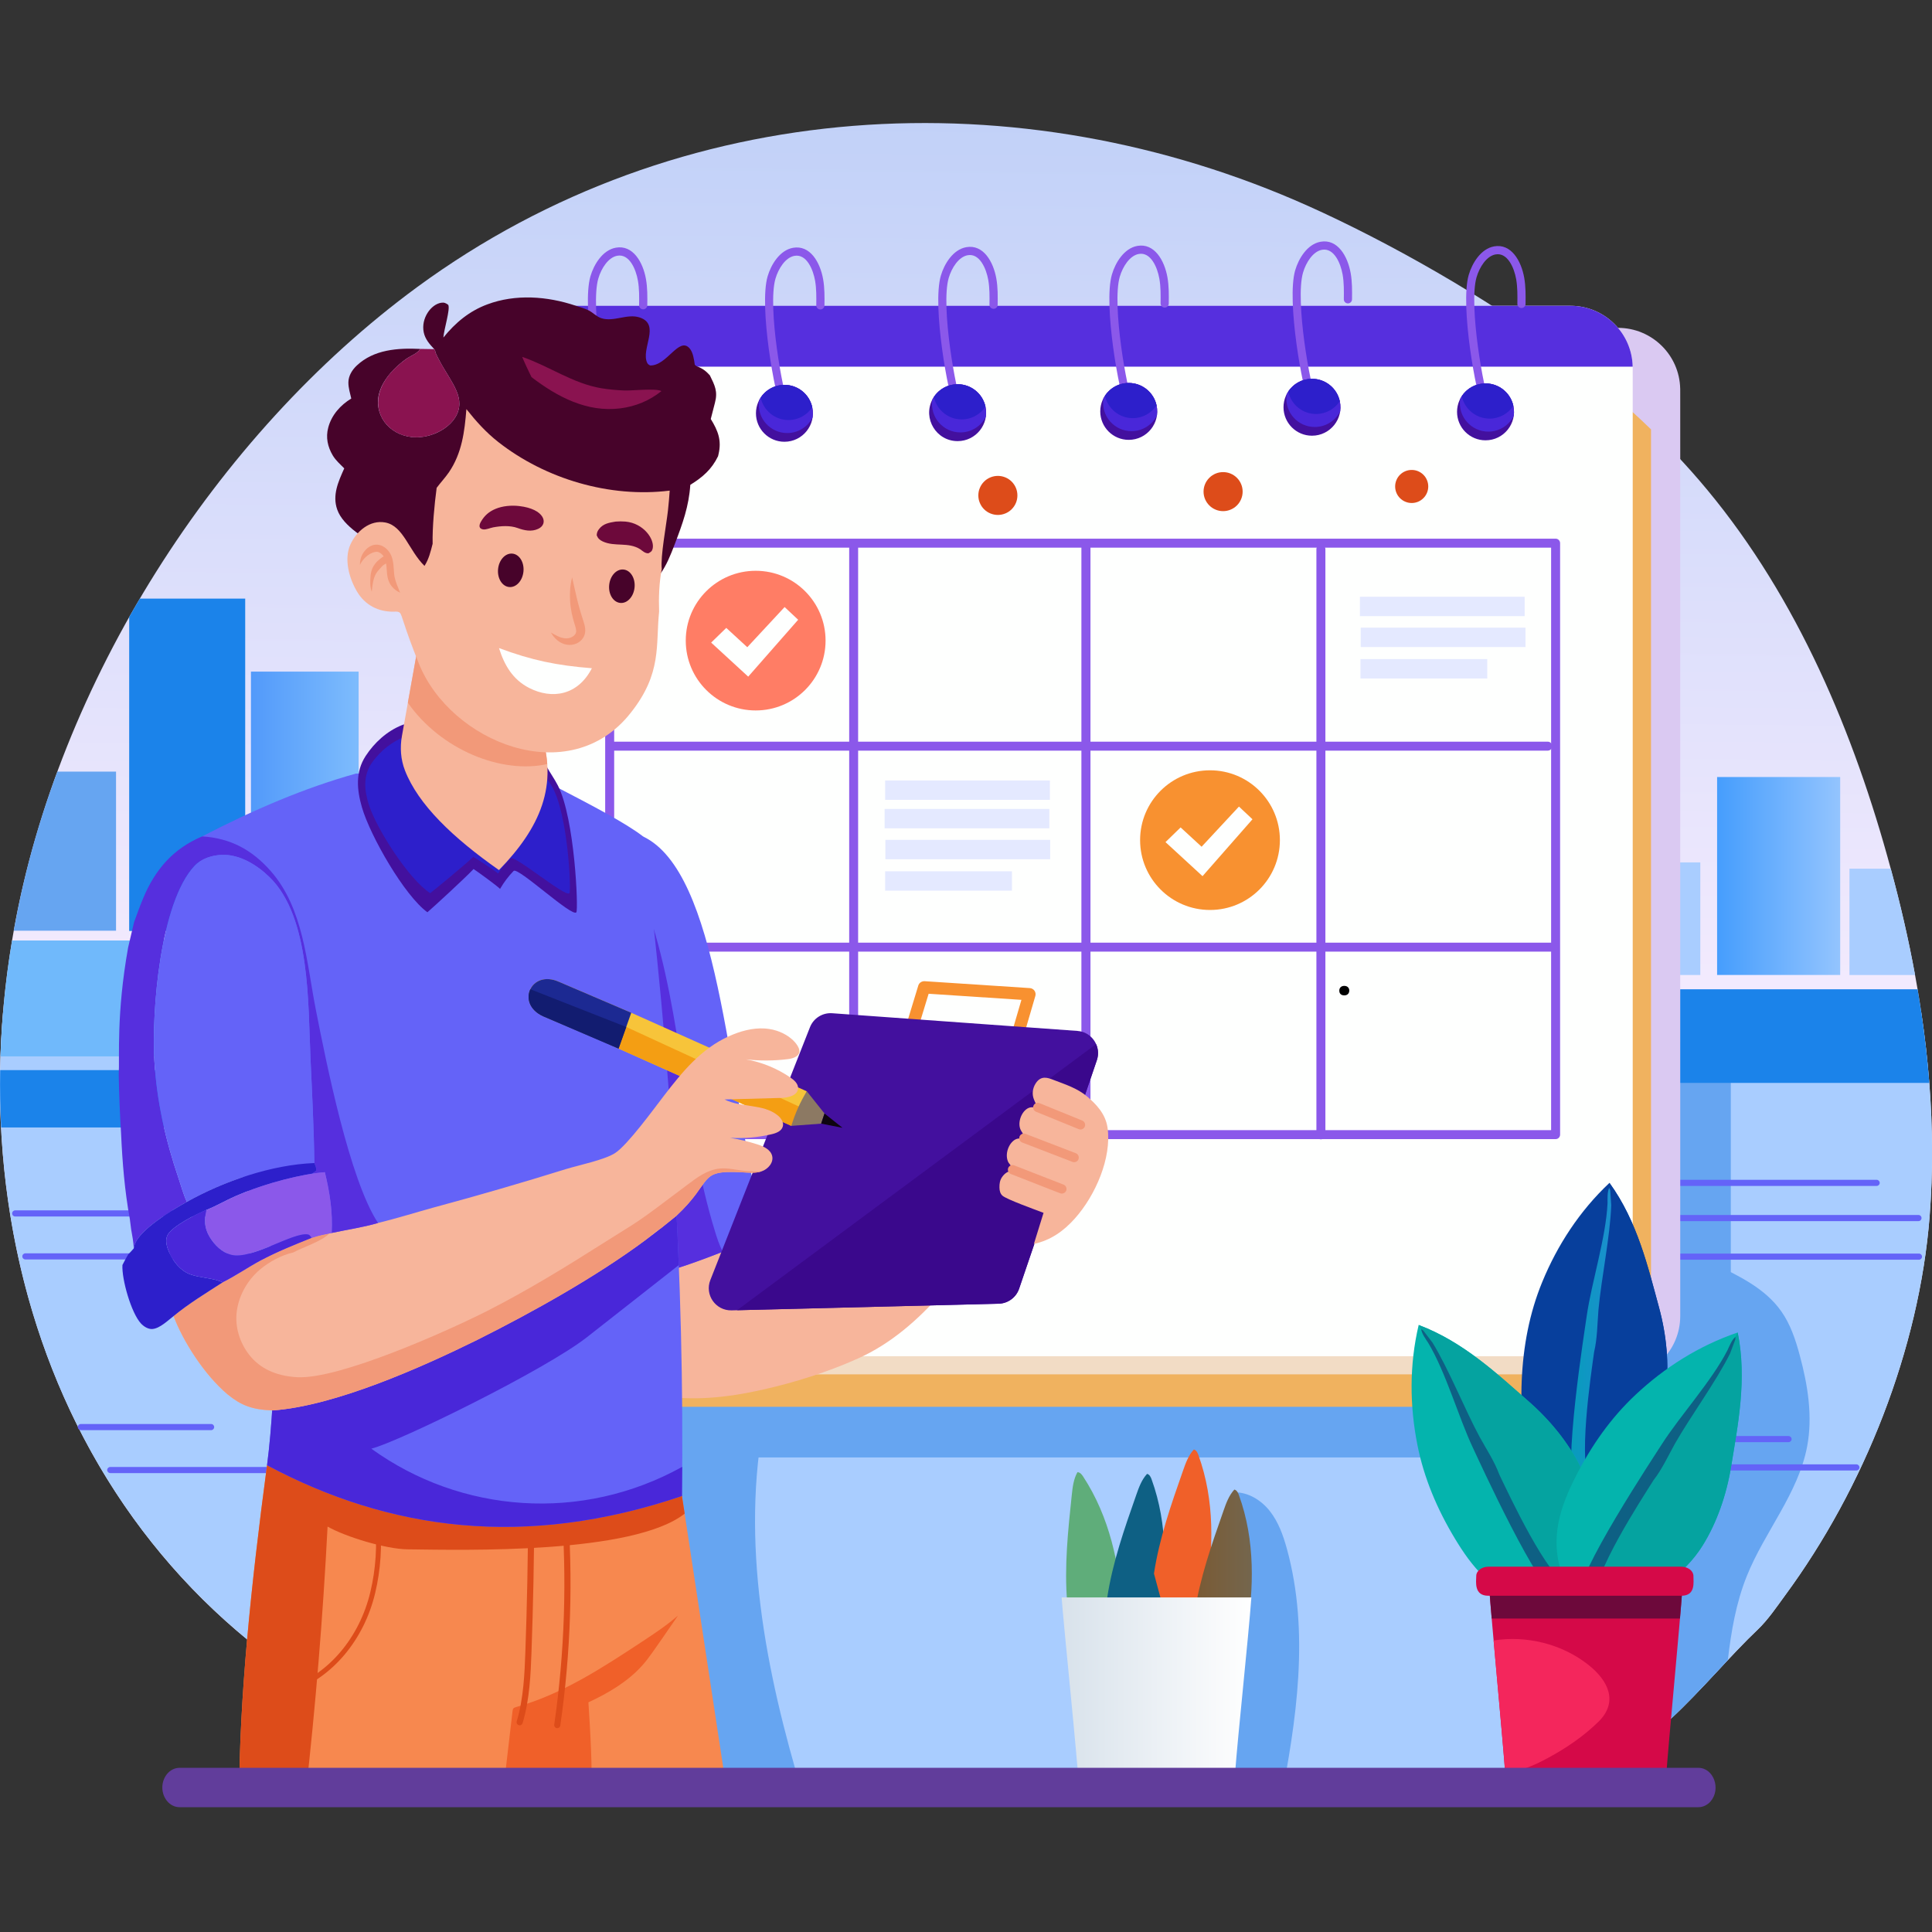 <svg xmlns="http://www.w3.org/2000/svg" xmlns:xlink="http://www.w3.org/1999/xlink" width="500" zoomAndPan="magnify" viewBox="0 0 375 375" height="500" preserveAspectRatio="xMidYMid meet" version="1.0"><rect x="0" y="0" width="375" height="375" fill="#333333" stroke="none"/><defs><g/><clipPath id="9fa21d49c5"><path d="M 0 23.828 L 375 23.828 L 375 348 L 0 348 Z M 0 23.828 " clip-rule="nonzero"/></clipPath><clipPath id="33bc3dc6f9"><path d="M 374.539 236.086 C 372.527 261.883 361.812 288.836 346.488 309.656 C 344.879 311.855 343.168 314.395 341.199 316.27 C 330.531 326.41 319.348 342.613 303.852 345.359 C 299.109 346.191 122.316 348.5 112.957 347.152 C 105.141 346.023 97.531 343.754 90.043 341.254 C 22.109 318.57 -9.227 251.734 2.34 182.547 C 2.445 181.914 2.555 181.285 2.668 180.652 C 11.188 132.754 41.668 84.574 80.973 55.723 C 131.984 18.305 197.996 14.934 253.969 40.004 C 269.098 46.781 288.484 57.629 303.812 69.172 C 313.82 76.707 323.344 85.379 331.398 95.105 C 348.922 116.238 359.879 142.301 366.992 168.613 C 368.852 175.453 370.445 182.34 371.711 189.246 C 371.883 190.172 372.043 191.094 372.203 192.023 C 372.457 193.52 372.703 195.02 372.918 196.527 C 373.602 201.074 374.125 205.637 374.473 210.191 C 375.148 218.836 375.211 227.477 374.539 236.086 Z M 374.539 236.086 " clip-rule="nonzero"/></clipPath><linearGradient x1="302.723" gradientTransform="matrix(0.732, 0, 0, 0.732, -32.227, -32.17)" y1="73.951" x2="298.141" gradientUnits="userSpaceOnUse" y2="522.876" id="098fb20b85"><stop stop-opacity="1" stop-color="rgb(75.864%, 81.958%, 97.318%)" offset="0"/><stop stop-opacity="1" stop-color="rgb(76.012%, 82.034%, 97.333%)" offset="0.008"/><stop stop-opacity="1" stop-color="rgb(76.308%, 82.187%, 97.366%)" offset="0.012"/><stop stop-opacity="1" stop-color="rgb(76.456%, 82.263%, 97.383%)" offset="0.016"/><stop stop-opacity="1" stop-color="rgb(76.604%, 82.338%, 97.4%)" offset="0.023"/><stop stop-opacity="1" stop-color="rgb(76.9%, 82.491%, 97.432%)" offset="0.031"/><stop stop-opacity="1" stop-color="rgb(77.194%, 82.642%, 97.466%)" offset="0.039"/><stop stop-opacity="1" stop-color="rgb(77.49%, 82.794%, 97.498%)" offset="0.047"/><stop stop-opacity="1" stop-color="rgb(77.786%, 82.947%, 97.531%)" offset="0.055"/><stop stop-opacity="1" stop-color="rgb(78.082%, 83.098%, 97.563%)" offset="0.062"/><stop stop-opacity="1" stop-color="rgb(78.378%, 83.25%, 97.597%)" offset="0.07"/><stop stop-opacity="1" stop-color="rgb(78.674%, 83.401%, 97.629%)" offset="0.078"/><stop stop-opacity="1" stop-color="rgb(78.969%, 83.554%, 97.662%)" offset="0.086"/><stop stop-opacity="1" stop-color="rgb(79.265%, 83.707%, 97.696%)" offset="0.094"/><stop stop-opacity="1" stop-color="rgb(79.561%, 83.858%, 97.728%)" offset="0.102"/><stop stop-opacity="1" stop-color="rgb(79.857%, 84.01%, 97.762%)" offset="0.109"/><stop stop-opacity="1" stop-color="rgb(80.153%, 84.163%, 97.794%)" offset="0.117"/><stop stop-opacity="1" stop-color="rgb(80.447%, 84.314%, 97.827%)" offset="0.125"/><stop stop-opacity="1" stop-color="rgb(80.743%, 84.467%, 97.859%)" offset="0.133"/><stop stop-opacity="1" stop-color="rgb(81.039%, 84.618%, 97.893%)" offset="0.141"/><stop stop-opacity="1" stop-color="rgb(81.335%, 84.77%, 97.925%)" offset="0.148"/><stop stop-opacity="1" stop-color="rgb(81.631%, 84.923%, 97.958%)" offset="0.156"/><stop stop-opacity="1" stop-color="rgb(81.926%, 85.074%, 97.992%)" offset="0.164"/><stop stop-opacity="1" stop-color="rgb(82.222%, 85.226%, 98.024%)" offset="0.172"/><stop stop-opacity="1" stop-color="rgb(82.518%, 85.378%, 98.058%)" offset="0.18"/><stop stop-opacity="1" stop-color="rgb(82.814%, 85.53%, 98.09%)" offset="0.188"/><stop stop-opacity="1" stop-color="rgb(83.11%, 85.683%, 98.123%)" offset="0.195"/><stop stop-opacity="1" stop-color="rgb(83.405%, 85.834%, 98.155%)" offset="0.203"/><stop stop-opacity="1" stop-color="rgb(83.701%, 85.986%, 98.189%)" offset="0.211"/><stop stop-opacity="1" stop-color="rgb(83.997%, 86.137%, 98.221%)" offset="0.219"/><stop stop-opacity="1" stop-color="rgb(84.293%, 86.29%, 98.254%)" offset="0.227"/><stop stop-opacity="1" stop-color="rgb(84.589%, 86.443%, 98.288%)" offset="0.234"/><stop stop-opacity="1" stop-color="rgb(84.883%, 86.594%, 98.32%)" offset="0.242"/><stop stop-opacity="1" stop-color="rgb(85.179%, 86.746%, 98.354%)" offset="0.25"/><stop stop-opacity="1" stop-color="rgb(85.475%, 86.899%, 98.386%)" offset="0.258"/><stop stop-opacity="1" stop-color="rgb(85.771%, 87.05%, 98.419%)" offset="0.266"/><stop stop-opacity="1" stop-color="rgb(86.067%, 87.202%, 98.451%)" offset="0.273"/><stop stop-opacity="1" stop-color="rgb(86.362%, 87.354%, 98.485%)" offset="0.281"/><stop stop-opacity="1" stop-color="rgb(86.658%, 87.506%, 98.518%)" offset="0.289"/><stop stop-opacity="1" stop-color="rgb(86.954%, 87.659%, 98.55%)" offset="0.297"/><stop stop-opacity="1" stop-color="rgb(87.25%, 87.81%, 98.584%)" offset="0.305"/><stop stop-opacity="1" stop-color="rgb(87.546%, 87.962%, 98.616%)" offset="0.312"/><stop stop-opacity="1" stop-color="rgb(87.84%, 88.113%, 98.65%)" offset="0.32"/><stop stop-opacity="1" stop-color="rgb(88.136%, 88.266%, 98.682%)" offset="0.328"/><stop stop-opacity="1" stop-color="rgb(88.432%, 88.419%, 98.715%)" offset="0.336"/><stop stop-opacity="1" stop-color="rgb(88.728%, 88.57%, 98.747%)" offset="0.344"/><stop stop-opacity="1" stop-color="rgb(89.024%, 88.722%, 98.781%)" offset="0.352"/><stop stop-opacity="1" stop-color="rgb(89.319%, 88.875%, 98.814%)" offset="0.359"/><stop stop-opacity="1" stop-color="rgb(89.615%, 89.026%, 98.846%)" offset="0.367"/><stop stop-opacity="1" stop-color="rgb(89.911%, 89.178%, 98.88%)" offset="0.375"/><stop stop-opacity="1" stop-color="rgb(90.207%, 89.33%, 98.912%)" offset="0.383"/><stop stop-opacity="1" stop-color="rgb(90.503%, 89.482%, 98.946%)" offset="0.391"/><stop stop-opacity="1" stop-color="rgb(90.797%, 89.635%, 98.978%)" offset="0.398"/><stop stop-opacity="1" stop-color="rgb(91.093%, 89.786%, 99.011%)" offset="0.406"/><stop stop-opacity="1" stop-color="rgb(91.389%, 89.938%, 99.043%)" offset="0.414"/><stop stop-opacity="1" stop-color="rgb(91.685%, 90.089%, 99.077%)" offset="0.422"/><stop stop-opacity="1" stop-color="rgb(91.982%, 90.242%, 99.11%)" offset="0.43"/><stop stop-opacity="1" stop-color="rgb(92.276%, 90.395%, 99.142%)" offset="0.438"/><stop stop-opacity="1" stop-color="rgb(92.572%, 90.546%, 99.176%)" offset="0.445"/><stop stop-opacity="1" stop-color="rgb(92.868%, 90.698%, 99.208%)" offset="0.453"/><stop stop-opacity="1" stop-color="rgb(93.164%, 90.849%, 99.242%)" offset="0.461"/><stop stop-opacity="1" stop-color="rgb(93.46%, 91.002%, 99.274%)" offset="0.469"/><stop stop-opacity="1" stop-color="rgb(93.755%, 91.154%, 99.307%)" offset="0.477"/><stop stop-opacity="1" stop-color="rgb(94.051%, 91.306%, 99.339%)" offset="0.484"/><stop stop-opacity="1" stop-color="rgb(94.347%, 91.458%, 99.373%)" offset="0.492"/><stop stop-opacity="1" stop-color="rgb(94.643%, 91.611%, 99.406%)" offset="0.5"/><stop stop-opacity="1" stop-color="rgb(94.939%, 91.762%, 99.438%)" offset="0.508"/><stop stop-opacity="1" stop-color="rgb(95.233%, 91.914%, 99.472%)" offset="0.516"/><stop stop-opacity="1" stop-color="rgb(95.529%, 92.065%, 99.504%)" offset="0.523"/><stop stop-opacity="1" stop-color="rgb(95.825%, 92.218%, 99.538%)" offset="0.531"/><stop stop-opacity="1" stop-color="rgb(96.121%, 92.371%, 99.57%)" offset="0.539"/><stop stop-opacity="1" stop-color="rgb(96.368%, 92.497%, 99.597%)" offset="0.547"/><stop stop-opacity="1" stop-color="rgb(96.469%, 92.549%, 99.609%)" offset="0.562"/><stop stop-opacity="1" stop-color="rgb(96.469%, 92.549%, 99.609%)" offset="0.625"/><stop stop-opacity="1" stop-color="rgb(96.469%, 92.549%, 99.609%)" offset="0.75"/><stop stop-opacity="1" stop-color="rgb(96.469%, 92.549%, 99.609%)" offset="0.988"/><stop stop-opacity="1" stop-color="rgb(96.469%, 92.549%, 99.609%)" offset="1"/></linearGradient><clipPath id="17467568c0"><path d="M 209 289 L 253 289 L 253 350.828 L 209 350.828 Z M 209 289 " clip-rule="nonzero"/></clipPath><clipPath id="535f888bd7"><path d="M 333.289 150.816 L 357.18 150.816 L 357.18 189.242 L 333.289 189.242 Z M 333.289 150.816 " clip-rule="nonzero"/></clipPath><linearGradient x1="499.053" gradientTransform="matrix(0.732, 0, 0, 0.732, -32.227, -32.17)" y1="276.357" x2="531.672" gradientUnits="userSpaceOnUse" y2="276.357" id="e2c9737b5e"><stop stop-opacity="1" stop-color="rgb(27.06%, 61.569%, 99.219%)" offset="0"/><stop stop-opacity="1" stop-color="rgb(27.179%, 61.629%, 99.22%)" offset="0.008"/><stop stop-opacity="1" stop-color="rgb(27.417%, 61.748%, 99.223%)" offset="0.016"/><stop stop-opacity="1" stop-color="rgb(27.657%, 61.868%, 99.226%)" offset="0.023"/><stop stop-opacity="1" stop-color="rgb(27.895%, 61.987%, 99.229%)" offset="0.031"/><stop stop-opacity="1" stop-color="rgb(28.134%, 62.106%, 99.232%)" offset="0.039"/><stop stop-opacity="1" stop-color="rgb(28.374%, 62.225%, 99.236%)" offset="0.047"/><stop stop-opacity="1" stop-color="rgb(28.612%, 62.346%, 99.239%)" offset="0.055"/><stop stop-opacity="1" stop-color="rgb(28.851%, 62.465%, 99.242%)" offset="0.062"/><stop stop-opacity="1" stop-color="rgb(29.089%, 62.584%, 99.245%)" offset="0.07"/><stop stop-opacity="1" stop-color="rgb(29.329%, 62.704%, 99.248%)" offset="0.078"/><stop stop-opacity="1" stop-color="rgb(29.568%, 62.823%, 99.251%)" offset="0.086"/><stop stop-opacity="1" stop-color="rgb(29.807%, 62.943%, 99.254%)" offset="0.094"/><stop stop-opacity="1" stop-color="rgb(30.046%, 63.062%, 99.257%)" offset="0.102"/><stop stop-opacity="1" stop-color="rgb(30.286%, 63.182%, 99.26%)" offset="0.109"/><stop stop-opacity="1" stop-color="rgb(30.524%, 63.301%, 99.263%)" offset="0.117"/><stop stop-opacity="1" stop-color="rgb(30.763%, 63.42%, 99.266%)" offset="0.125"/><stop stop-opacity="1" stop-color="rgb(31.001%, 63.541%, 99.269%)" offset="0.133"/><stop stop-opacity="1" stop-color="rgb(31.241%, 63.66%, 99.272%)" offset="0.141"/><stop stop-opacity="1" stop-color="rgb(31.48%, 63.779%, 99.275%)" offset="0.148"/><stop stop-opacity="1" stop-color="rgb(31.718%, 63.898%, 99.278%)" offset="0.156"/><stop stop-opacity="1" stop-color="rgb(31.958%, 64.018%, 99.281%)" offset="0.164"/><stop stop-opacity="1" stop-color="rgb(32.198%, 64.137%, 99.284%)" offset="0.172"/><stop stop-opacity="1" stop-color="rgb(32.436%, 64.256%, 99.287%)" offset="0.18"/><stop stop-opacity="1" stop-color="rgb(32.675%, 64.377%, 99.29%)" offset="0.188"/><stop stop-opacity="1" stop-color="rgb(32.913%, 64.496%, 99.294%)" offset="0.195"/><stop stop-opacity="1" stop-color="rgb(33.153%, 64.615%, 99.297%)" offset="0.203"/><stop stop-opacity="1" stop-color="rgb(33.392%, 64.734%, 99.3%)" offset="0.211"/><stop stop-opacity="1" stop-color="rgb(33.63%, 64.854%, 99.303%)" offset="0.219"/><stop stop-opacity="1" stop-color="rgb(33.87%, 64.973%, 99.306%)" offset="0.227"/><stop stop-opacity="1" stop-color="rgb(34.109%, 65.092%, 99.309%)" offset="0.234"/><stop stop-opacity="1" stop-color="rgb(34.348%, 65.213%, 99.312%)" offset="0.242"/><stop stop-opacity="1" stop-color="rgb(34.587%, 65.332%, 99.315%)" offset="0.25"/><stop stop-opacity="1" stop-color="rgb(34.825%, 65.451%, 99.318%)" offset="0.258"/><stop stop-opacity="1" stop-color="rgb(35.065%, 65.57%, 99.321%)" offset="0.266"/><stop stop-opacity="1" stop-color="rgb(35.304%, 65.691%, 99.324%)" offset="0.273"/><stop stop-opacity="1" stop-color="rgb(35.542%, 65.81%, 99.327%)" offset="0.281"/><stop stop-opacity="1" stop-color="rgb(35.782%, 65.929%, 99.33%)" offset="0.289"/><stop stop-opacity="1" stop-color="rgb(36.02%, 66.049%, 99.333%)" offset="0.297"/><stop stop-opacity="1" stop-color="rgb(36.259%, 66.168%, 99.336%)" offset="0.305"/><stop stop-opacity="1" stop-color="rgb(36.499%, 66.287%, 99.339%)" offset="0.312"/><stop stop-opacity="1" stop-color="rgb(36.737%, 66.406%, 99.342%)" offset="0.32"/><stop stop-opacity="1" stop-color="rgb(36.977%, 66.527%, 99.345%)" offset="0.328"/><stop stop-opacity="1" stop-color="rgb(37.216%, 66.646%, 99.348%)" offset="0.336"/><stop stop-opacity="1" stop-color="rgb(37.454%, 66.765%, 99.352%)" offset="0.344"/><stop stop-opacity="1" stop-color="rgb(37.694%, 66.885%, 99.355%)" offset="0.352"/><stop stop-opacity="1" stop-color="rgb(37.932%, 67.004%, 99.358%)" offset="0.359"/><stop stop-opacity="1" stop-color="rgb(38.171%, 67.123%, 99.361%)" offset="0.367"/><stop stop-opacity="1" stop-color="rgb(38.411%, 67.242%, 99.364%)" offset="0.375"/><stop stop-opacity="1" stop-color="rgb(38.649%, 67.363%, 99.367%)" offset="0.383"/><stop stop-opacity="1" stop-color="rgb(38.889%, 67.482%, 99.37%)" offset="0.391"/><stop stop-opacity="1" stop-color="rgb(39.128%, 67.601%, 99.373%)" offset="0.398"/><stop stop-opacity="1" stop-color="rgb(39.366%, 67.722%, 99.376%)" offset="0.406"/><stop stop-opacity="1" stop-color="rgb(39.606%, 67.841%, 99.379%)" offset="0.414"/><stop stop-opacity="1" stop-color="rgb(39.844%, 67.96%, 99.382%)" offset="0.422"/><stop stop-opacity="1" stop-color="rgb(40.083%, 68.079%, 99.385%)" offset="0.43"/><stop stop-opacity="1" stop-color="rgb(40.323%, 68.199%, 99.388%)" offset="0.438"/><stop stop-opacity="1" stop-color="rgb(40.561%, 68.318%, 99.391%)" offset="0.445"/><stop stop-opacity="1" stop-color="rgb(40.8%, 68.437%, 99.394%)" offset="0.453"/><stop stop-opacity="1" stop-color="rgb(41.04%, 68.558%, 99.397%)" offset="0.461"/><stop stop-opacity="1" stop-color="rgb(41.278%, 68.677%, 99.4%)" offset="0.469"/><stop stop-opacity="1" stop-color="rgb(41.518%, 68.796%, 99.403%)" offset="0.477"/><stop stop-opacity="1" stop-color="rgb(41.756%, 68.915%, 99.406%)" offset="0.484"/><stop stop-opacity="1" stop-color="rgb(41.995%, 69.035%, 99.409%)" offset="0.492"/><stop stop-opacity="1" stop-color="rgb(42.235%, 69.154%, 99.413%)" offset="0.5"/><stop stop-opacity="1" stop-color="rgb(42.473%, 69.273%, 99.416%)" offset="0.508"/><stop stop-opacity="1" stop-color="rgb(42.712%, 69.394%, 99.419%)" offset="0.516"/><stop stop-opacity="1" stop-color="rgb(42.95%, 69.513%, 99.422%)" offset="0.523"/><stop stop-opacity="1" stop-color="rgb(43.19%, 69.632%, 99.425%)" offset="0.531"/><stop stop-opacity="1" stop-color="rgb(43.43%, 69.751%, 99.428%)" offset="0.539"/><stop stop-opacity="1" stop-color="rgb(43.668%, 69.872%, 99.431%)" offset="0.547"/><stop stop-opacity="1" stop-color="rgb(43.907%, 69.991%, 99.434%)" offset="0.555"/><stop stop-opacity="1" stop-color="rgb(44.147%, 70.11%, 99.437%)" offset="0.562"/><stop stop-opacity="1" stop-color="rgb(44.385%, 70.23%, 99.44%)" offset="0.57"/><stop stop-opacity="1" stop-color="rgb(44.624%, 70.349%, 99.443%)" offset="0.578"/><stop stop-opacity="1" stop-color="rgb(44.862%, 70.468%, 99.446%)" offset="0.586"/><stop stop-opacity="1" stop-color="rgb(45.102%, 70.587%, 99.449%)" offset="0.594"/><stop stop-opacity="1" stop-color="rgb(45.341%, 70.708%, 99.452%)" offset="0.602"/><stop stop-opacity="1" stop-color="rgb(45.58%, 70.827%, 99.455%)" offset="0.609"/><stop stop-opacity="1" stop-color="rgb(45.819%, 70.946%, 99.458%)" offset="0.617"/><stop stop-opacity="1" stop-color="rgb(46.059%, 71.066%, 99.461%)" offset="0.625"/><stop stop-opacity="1" stop-color="rgb(46.297%, 71.185%, 99.464%)" offset="0.633"/><stop stop-opacity="1" stop-color="rgb(46.536%, 71.304%, 99.467%)" offset="0.641"/><stop stop-opacity="1" stop-color="rgb(46.774%, 71.423%, 99.471%)" offset="0.648"/><stop stop-opacity="1" stop-color="rgb(47.014%, 71.544%, 99.474%)" offset="0.656"/><stop stop-opacity="1" stop-color="rgb(47.253%, 71.663%, 99.477%)" offset="0.664"/><stop stop-opacity="1" stop-color="rgb(47.491%, 71.782%, 99.48%)" offset="0.672"/><stop stop-opacity="1" stop-color="rgb(47.731%, 71.901%, 99.483%)" offset="0.68"/><stop stop-opacity="1" stop-color="rgb(47.971%, 72.021%, 99.486%)" offset="0.688"/><stop stop-opacity="1" stop-color="rgb(48.209%, 72.141%, 99.489%)" offset="0.695"/><stop stop-opacity="1" stop-color="rgb(48.448%, 72.26%, 99.492%)" offset="0.703"/><stop stop-opacity="1" stop-color="rgb(48.686%, 72.38%, 99.495%)" offset="0.711"/><stop stop-opacity="1" stop-color="rgb(48.926%, 72.499%, 99.498%)" offset="0.719"/><stop stop-opacity="1" stop-color="rgb(49.165%, 72.618%, 99.501%)" offset="0.727"/><stop stop-opacity="1" stop-color="rgb(49.403%, 72.737%, 99.504%)" offset="0.734"/><stop stop-opacity="1" stop-color="rgb(49.643%, 72.858%, 99.507%)" offset="0.742"/><stop stop-opacity="1" stop-color="rgb(49.883%, 72.977%, 99.51%)" offset="0.75"/><stop stop-opacity="1" stop-color="rgb(50.121%, 73.096%, 99.513%)" offset="0.758"/><stop stop-opacity="1" stop-color="rgb(50.36%, 73.216%, 99.516%)" offset="0.766"/><stop stop-opacity="1" stop-color="rgb(50.598%, 73.335%, 99.519%)" offset="0.773"/><stop stop-opacity="1" stop-color="rgb(50.838%, 73.454%, 99.522%)" offset="0.781"/><stop stop-opacity="1" stop-color="rgb(51.077%, 73.573%, 99.525%)" offset="0.789"/><stop stop-opacity="1" stop-color="rgb(51.315%, 73.694%, 99.529%)" offset="0.797"/><stop stop-opacity="1" stop-color="rgb(51.555%, 73.813%, 99.532%)" offset="0.805"/><stop stop-opacity="1" stop-color="rgb(51.793%, 73.932%, 99.535%)" offset="0.812"/><stop stop-opacity="1" stop-color="rgb(52.032%, 74.052%, 99.538%)" offset="0.82"/><stop stop-opacity="1" stop-color="rgb(52.272%, 74.171%, 99.541%)" offset="0.828"/><stop stop-opacity="1" stop-color="rgb(52.51%, 74.29%, 99.544%)" offset="0.836"/><stop stop-opacity="1" stop-color="rgb(52.75%, 74.409%, 99.547%)" offset="0.844"/><stop stop-opacity="1" stop-color="rgb(52.989%, 74.53%, 99.55%)" offset="0.852"/><stop stop-opacity="1" stop-color="rgb(53.227%, 74.649%, 99.553%)" offset="0.859"/><stop stop-opacity="1" stop-color="rgb(53.467%, 74.768%, 99.556%)" offset="0.867"/><stop stop-opacity="1" stop-color="rgb(53.705%, 74.889%, 99.559%)" offset="0.875"/><stop stop-opacity="1" stop-color="rgb(53.944%, 75.008%, 99.562%)" offset="0.883"/><stop stop-opacity="1" stop-color="rgb(54.184%, 75.127%, 99.565%)" offset="0.891"/><stop stop-opacity="1" stop-color="rgb(54.422%, 75.246%, 99.568%)" offset="0.898"/><stop stop-opacity="1" stop-color="rgb(54.662%, 75.366%, 99.571%)" offset="0.906"/><stop stop-opacity="1" stop-color="rgb(54.901%, 75.485%, 99.574%)" offset="0.914"/><stop stop-opacity="1" stop-color="rgb(55.139%, 75.604%, 99.577%)" offset="0.922"/><stop stop-opacity="1" stop-color="rgb(55.379%, 75.725%, 99.58%)" offset="0.93"/><stop stop-opacity="1" stop-color="rgb(55.617%, 75.844%, 99.583%)" offset="0.938"/><stop stop-opacity="1" stop-color="rgb(55.856%, 75.963%, 99.586%)" offset="0.945"/><stop stop-opacity="1" stop-color="rgb(56.096%, 76.082%, 99.59%)" offset="0.953"/><stop stop-opacity="1" stop-color="rgb(56.334%, 76.202%, 99.593%)" offset="0.961"/><stop stop-opacity="1" stop-color="rgb(56.573%, 76.321%, 99.596%)" offset="0.969"/><stop stop-opacity="1" stop-color="rgb(56.813%, 76.44%, 99.599%)" offset="0.977"/><stop stop-opacity="1" stop-color="rgb(57.051%, 76.561%, 99.602%)" offset="0.984"/><stop stop-opacity="1" stop-color="rgb(57.291%, 76.68%, 99.605%)" offset="0.992"/><stop stop-opacity="1" stop-color="rgb(57.529%, 76.799%, 99.608%)" offset="1"/></linearGradient><clipPath id="653a1b6df4"><path d="M 48.711 130.363 L 69.613 130.363 L 69.613 194.867 L 48.711 194.867 Z M 48.711 130.363 " clip-rule="nonzero"/></clipPath><linearGradient x1="110.508" gradientTransform="matrix(0.732, 0, 0, 0.732, -32.227, -32.17)" y1="266.222" x2="139.045" gradientUnits="userSpaceOnUse" y2="266.222" id="ab73730358"><stop stop-opacity="1" stop-color="rgb(32.159%, 60.39%, 98.039%)" offset="0"/><stop stop-opacity="1" stop-color="rgb(32.294%, 60.493%, 98.048%)" offset="0.016"/><stop stop-opacity="1" stop-color="rgb(32.564%, 60.701%, 98.067%)" offset="0.031"/><stop stop-opacity="1" stop-color="rgb(32.832%, 60.91%, 98.085%)" offset="0.047"/><stop stop-opacity="1" stop-color="rgb(33.102%, 61.118%, 98.103%)" offset="0.062"/><stop stop-opacity="1" stop-color="rgb(33.371%, 61.327%, 98.122%)" offset="0.078"/><stop stop-opacity="1" stop-color="rgb(33.641%, 61.536%, 98.14%)" offset="0.094"/><stop stop-opacity="1" stop-color="rgb(33.911%, 61.743%, 98.158%)" offset="0.109"/><stop stop-opacity="1" stop-color="rgb(34.18%, 61.952%, 98.178%)" offset="0.125"/><stop stop-opacity="1" stop-color="rgb(34.45%, 62.161%, 98.196%)" offset="0.141"/><stop stop-opacity="1" stop-color="rgb(34.72%, 62.369%, 98.215%)" offset="0.156"/><stop stop-opacity="1" stop-color="rgb(34.988%, 62.578%, 98.233%)" offset="0.172"/><stop stop-opacity="1" stop-color="rgb(35.258%, 62.785%, 98.251%)" offset="0.188"/><stop stop-opacity="1" stop-color="rgb(35.529%, 62.994%, 98.27%)" offset="0.203"/><stop stop-opacity="1" stop-color="rgb(35.797%, 63.203%, 98.288%)" offset="0.219"/><stop stop-opacity="1" stop-color="rgb(36.067%, 63.411%, 98.306%)" offset="0.234"/><stop stop-opacity="1" stop-color="rgb(36.336%, 63.62%, 98.325%)" offset="0.25"/><stop stop-opacity="1" stop-color="rgb(36.606%, 63.828%, 98.343%)" offset="0.266"/><stop stop-opacity="1" stop-color="rgb(36.876%, 64.037%, 98.361%)" offset="0.281"/><stop stop-opacity="1" stop-color="rgb(37.144%, 64.246%, 98.38%)" offset="0.297"/><stop stop-opacity="1" stop-color="rgb(37.415%, 64.453%, 98.399%)" offset="0.312"/><stop stop-opacity="1" stop-color="rgb(37.685%, 64.662%, 98.418%)" offset="0.328"/><stop stop-opacity="1" stop-color="rgb(37.953%, 64.87%, 98.436%)" offset="0.344"/><stop stop-opacity="1" stop-color="rgb(38.223%, 65.079%, 98.454%)" offset="0.359"/><stop stop-opacity="1" stop-color="rgb(38.493%, 65.288%, 98.473%)" offset="0.375"/><stop stop-opacity="1" stop-color="rgb(38.762%, 65.495%, 98.491%)" offset="0.391"/><stop stop-opacity="1" stop-color="rgb(39.032%, 65.704%, 98.509%)" offset="0.406"/><stop stop-opacity="1" stop-color="rgb(39.302%, 65.912%, 98.528%)" offset="0.422"/><stop stop-opacity="1" stop-color="rgb(39.571%, 66.121%, 98.546%)" offset="0.438"/><stop stop-opacity="1" stop-color="rgb(39.841%, 66.33%, 98.564%)" offset="0.453"/><stop stop-opacity="1" stop-color="rgb(40.109%, 66.537%, 98.582%)" offset="0.469"/><stop stop-opacity="1" stop-color="rgb(40.379%, 66.747%, 98.601%)" offset="0.484"/><stop stop-opacity="1" stop-color="rgb(40.649%, 66.954%, 98.621%)" offset="0.5"/><stop stop-opacity="1" stop-color="rgb(40.918%, 67.163%, 98.639%)" offset="0.516"/><stop stop-opacity="1" stop-color="rgb(41.188%, 67.372%, 98.657%)" offset="0.531"/><stop stop-opacity="1" stop-color="rgb(41.458%, 67.58%, 98.676%)" offset="0.547"/><stop stop-opacity="1" stop-color="rgb(41.727%, 67.789%, 98.694%)" offset="0.562"/><stop stop-opacity="1" stop-color="rgb(41.997%, 67.996%, 98.712%)" offset="0.578"/><stop stop-opacity="1" stop-color="rgb(42.267%, 68.205%, 98.73%)" offset="0.594"/><stop stop-opacity="1" stop-color="rgb(42.535%, 68.414%, 98.749%)" offset="0.609"/><stop stop-opacity="1" stop-color="rgb(42.805%, 68.622%, 98.767%)" offset="0.625"/><stop stop-opacity="1" stop-color="rgb(43.074%, 68.831%, 98.785%)" offset="0.641"/><stop stop-opacity="1" stop-color="rgb(43.344%, 69.038%, 98.804%)" offset="0.656"/><stop stop-opacity="1" stop-color="rgb(43.614%, 69.247%, 98.822%)" offset="0.672"/><stop stop-opacity="1" stop-color="rgb(43.883%, 69.456%, 98.842%)" offset="0.688"/><stop stop-opacity="1" stop-color="rgb(44.153%, 69.664%, 98.86%)" offset="0.703"/><stop stop-opacity="1" stop-color="rgb(44.423%, 69.873%, 98.878%)" offset="0.719"/><stop stop-opacity="1" stop-color="rgb(44.691%, 70.081%, 98.897%)" offset="0.734"/><stop stop-opacity="1" stop-color="rgb(44.962%, 70.29%, 98.915%)" offset="0.75"/><stop stop-opacity="1" stop-color="rgb(45.232%, 70.499%, 98.933%)" offset="0.766"/><stop stop-opacity="1" stop-color="rgb(45.5%, 70.706%, 98.952%)" offset="0.781"/><stop stop-opacity="1" stop-color="rgb(45.77%, 70.915%, 98.97%)" offset="0.797"/><stop stop-opacity="1" stop-color="rgb(46.04%, 71.123%, 98.988%)" offset="0.812"/><stop stop-opacity="1" stop-color="rgb(46.309%, 71.332%, 99.007%)" offset="0.828"/><stop stop-opacity="1" stop-color="rgb(46.579%, 71.541%, 99.025%)" offset="0.844"/><stop stop-opacity="1" stop-color="rgb(46.848%, 71.748%, 99.043%)" offset="0.859"/><stop stop-opacity="1" stop-color="rgb(47.118%, 71.957%, 99.063%)" offset="0.875"/><stop stop-opacity="1" stop-color="rgb(47.388%, 72.165%, 99.081%)" offset="0.891"/><stop stop-opacity="1" stop-color="rgb(47.656%, 72.374%, 99.1%)" offset="0.906"/><stop stop-opacity="1" stop-color="rgb(47.926%, 72.583%, 99.118%)" offset="0.922"/><stop stop-opacity="1" stop-color="rgb(48.196%, 72.791%, 99.136%)" offset="0.938"/><stop stop-opacity="1" stop-color="rgb(48.465%, 73%, 99.155%)" offset="0.953"/><stop stop-opacity="1" stop-color="rgb(48.735%, 73.207%, 99.173%)" offset="0.969"/><stop stop-opacity="1" stop-color="rgb(49.005%, 73.416%, 99.191%)" offset="0.984"/><stop stop-opacity="1" stop-color="rgb(49.274%, 73.625%, 99.21%)" offset="1"/></linearGradient><clipPath id="21804dc4f9"><path d="M 304 230 L 313 230 L 313 289 L 304 289 Z M 304 230 " clip-rule="nonzero"/></clipPath><clipPath id="f239a946fe"><path d="M 312.539 231.004 L 312.742 233.945 C 312.531 239.973 310.801 248.262 310.262 254.215 C 310.039 256.914 310.039 259.852 309.414 262.422 C 308.828 266.73 306.102 284.551 308.836 288.23 C 308.039 288.746 306.961 288.906 305.801 288.961 C 303.09 286.328 307.672 257.645 307.992 255.355 C 308.934 248.848 311.723 240.211 312.02 233.543 C 312.023 232.559 311.957 231.406 312.344 230.547 Z M 312.539 231.004 " clip-rule="nonzero"/></clipPath><linearGradient x1="457.817" gradientTransform="matrix(0.732, 0, 0, 0.732, -32.227, -32.17)" y1="398.989" x2="470.995" gradientUnits="userSpaceOnUse" y2="398.989" id="e2902ce02f"><stop stop-opacity="1" stop-color="rgb(2.75%, 61.179%, 73.729%)" offset="0"/><stop stop-opacity="1" stop-color="rgb(2.75%, 61.179%, 73.729%)" offset="0.125"/><stop stop-opacity="1" stop-color="rgb(2.75%, 61.179%, 73.729%)" offset="0.188"/><stop stop-opacity="1" stop-color="rgb(2.876%, 61.096%, 73.843%)" offset="0.219"/><stop stop-opacity="1" stop-color="rgb(3.156%, 60.915%, 74.095%)" offset="0.25"/><stop stop-opacity="1" stop-color="rgb(3.459%, 60.716%, 74.368%)" offset="0.281"/><stop stop-opacity="1" stop-color="rgb(3.763%, 60.519%, 74.64%)" offset="0.312"/><stop stop-opacity="1" stop-color="rgb(4.066%, 60.323%, 74.913%)" offset="0.344"/><stop stop-opacity="1" stop-color="rgb(4.369%, 60.124%, 75.186%)" offset="0.375"/><stop stop-opacity="1" stop-color="rgb(4.672%, 59.927%, 75.459%)" offset="0.406"/><stop stop-opacity="1" stop-color="rgb(4.976%, 59.729%, 75.731%)" offset="0.438"/><stop stop-opacity="1" stop-color="rgb(5.28%, 59.532%, 76.004%)" offset="0.469"/><stop stop-opacity="1" stop-color="rgb(5.583%, 59.335%, 76.277%)" offset="0.5"/><stop stop-opacity="1" stop-color="rgb(5.887%, 59.137%, 76.55%)" offset="0.531"/><stop stop-opacity="1" stop-color="rgb(6.189%, 58.94%, 76.823%)" offset="0.562"/><stop stop-opacity="1" stop-color="rgb(6.493%, 58.743%, 77.095%)" offset="0.594"/><stop stop-opacity="1" stop-color="rgb(6.796%, 58.545%, 77.368%)" offset="0.625"/><stop stop-opacity="1" stop-color="rgb(7.1%, 58.348%, 77.641%)" offset="0.656"/><stop stop-opacity="1" stop-color="rgb(7.404%, 58.151%, 77.914%)" offset="0.688"/><stop stop-opacity="1" stop-color="rgb(7.707%, 57.953%, 78.188%)" offset="0.719"/><stop stop-opacity="1" stop-color="rgb(8.009%, 57.756%, 78.459%)" offset="0.75"/><stop stop-opacity="1" stop-color="rgb(8.313%, 57.559%, 78.732%)" offset="0.781"/><stop stop-opacity="1" stop-color="rgb(8.617%, 57.361%, 79.005%)" offset="0.812"/><stop stop-opacity="1" stop-color="rgb(8.92%, 57.164%, 79.279%)" offset="0.844"/><stop stop-opacity="1" stop-color="rgb(9.224%, 56.967%, 79.552%)" offset="0.875"/><stop stop-opacity="1" stop-color="rgb(9.526%, 56.769%, 79.823%)" offset="0.906"/><stop stop-opacity="1" stop-color="rgb(9.83%, 56.572%, 80.096%)" offset="0.938"/><stop stop-opacity="1" stop-color="rgb(10.133%, 56.375%, 80.37%)" offset="0.969"/><stop stop-opacity="1" stop-color="rgb(10.437%, 56.177%, 80.643%)" offset="1"/></linearGradient><clipPath id="95709adc8d"><path d="M 231 289 L 243 289 L 243 338 L 231 338 Z M 231 289 " clip-rule="nonzero"/></clipPath><clipPath id="2d83c26635"><path d="M 238.418 337.637 L 231.844 313.199 C 232.887 306.328 235.195 299.75 237.488 293.215 C 237.996 291.762 238.527 290.281 239.586 289.125 C 240.066 289.242 240.301 289.73 240.457 290.152 C 246.988 308.117 238.805 327.191 238.418 337.637 Z M 238.418 337.637 " clip-rule="nonzero"/></clipPath><linearGradient x1="360.546" gradientTransform="matrix(0.732, 0, 0, 0.732, -32.227, -32.17)" y1="472.282" x2="381.223" gradientUnits="userSpaceOnUse" y2="472.282" id="873cfa7243"><stop stop-opacity="1" stop-color="rgb(47.839%, 35.289%, 20.389%)" offset="0"/><stop stop-opacity="1" stop-color="rgb(47.813%, 35.339%, 20.493%)" offset="0.016"/><stop stop-opacity="1" stop-color="rgb(47.763%, 35.439%, 20.702%)" offset="0.031"/><stop stop-opacity="1" stop-color="rgb(47.714%, 35.539%, 20.911%)" offset="0.047"/><stop stop-opacity="1" stop-color="rgb(47.664%, 35.64%, 21.118%)" offset="0.062"/><stop stop-opacity="1" stop-color="rgb(47.614%, 35.739%, 21.327%)" offset="0.078"/><stop stop-opacity="1" stop-color="rgb(47.565%, 35.84%, 21.536%)" offset="0.094"/><stop stop-opacity="1" stop-color="rgb(47.514%, 35.939%, 21.744%)" offset="0.109"/><stop stop-opacity="1" stop-color="rgb(47.464%, 36.04%, 21.953%)" offset="0.125"/><stop stop-opacity="1" stop-color="rgb(47.414%, 36.14%, 22.162%)" offset="0.141"/><stop stop-opacity="1" stop-color="rgb(47.365%, 36.24%, 22.369%)" offset="0.156"/><stop stop-opacity="1" stop-color="rgb(47.314%, 36.34%, 22.578%)" offset="0.172"/><stop stop-opacity="1" stop-color="rgb(47.264%, 36.441%, 22.787%)" offset="0.188"/><stop stop-opacity="1" stop-color="rgb(47.214%, 36.54%, 22.995%)" offset="0.203"/><stop stop-opacity="1" stop-color="rgb(47.165%, 36.641%, 23.204%)" offset="0.219"/><stop stop-opacity="1" stop-color="rgb(47.115%, 36.74%, 23.413%)" offset="0.234"/><stop stop-opacity="1" stop-color="rgb(47.064%, 36.841%, 23.621%)" offset="0.25"/><stop stop-opacity="1" stop-color="rgb(47.014%, 36.942%, 23.83%)" offset="0.266"/><stop stop-opacity="1" stop-color="rgb(46.965%, 37.041%, 24.039%)" offset="0.281"/><stop stop-opacity="1" stop-color="rgb(46.915%, 37.141%, 24.246%)" offset="0.297"/><stop stop-opacity="1" stop-color="rgb(46.864%, 37.241%, 24.455%)" offset="0.312"/><stop stop-opacity="1" stop-color="rgb(46.814%, 37.341%, 24.664%)" offset="0.328"/><stop stop-opacity="1" stop-color="rgb(46.765%, 37.442%, 24.872%)" offset="0.344"/><stop stop-opacity="1" stop-color="rgb(46.715%, 37.541%, 25.081%)" offset="0.359"/><stop stop-opacity="1" stop-color="rgb(46.664%, 37.642%, 25.29%)" offset="0.375"/><stop stop-opacity="1" stop-color="rgb(46.614%, 37.743%, 25.497%)" offset="0.391"/><stop stop-opacity="1" stop-color="rgb(46.565%, 37.842%, 25.706%)" offset="0.406"/><stop stop-opacity="1" stop-color="rgb(46.515%, 37.943%, 25.916%)" offset="0.422"/><stop stop-opacity="1" stop-color="rgb(46.465%, 38.042%, 26.123%)" offset="0.438"/><stop stop-opacity="1" stop-color="rgb(46.416%, 38.142%, 26.332%)" offset="0.453"/><stop stop-opacity="1" stop-color="rgb(46.365%, 38.243%, 26.541%)" offset="0.469"/><stop stop-opacity="1" stop-color="rgb(46.315%, 38.342%, 26.749%)" offset="0.484"/><stop stop-opacity="1" stop-color="rgb(46.265%, 38.443%, 26.958%)" offset="0.5"/><stop stop-opacity="1" stop-color="rgb(46.216%, 38.542%, 27.167%)" offset="0.516"/><stop stop-opacity="1" stop-color="rgb(46.165%, 38.643%, 27.374%)" offset="0.531"/><stop stop-opacity="1" stop-color="rgb(46.115%, 38.744%, 27.583%)" offset="0.547"/><stop stop-opacity="1" stop-color="rgb(46.065%, 38.843%, 27.792%)" offset="0.562"/><stop stop-opacity="1" stop-color="rgb(46.016%, 38.943%, 28%)" offset="0.578"/><stop stop-opacity="1" stop-color="rgb(45.966%, 39.044%, 28.209%)" offset="0.594"/><stop stop-opacity="1" stop-color="rgb(45.915%, 39.143%, 28.418%)" offset="0.609"/><stop stop-opacity="1" stop-color="rgb(45.865%, 39.244%, 28.625%)" offset="0.625"/><stop stop-opacity="1" stop-color="rgb(45.816%, 39.343%, 28.835%)" offset="0.641"/><stop stop-opacity="1" stop-color="rgb(45.766%, 39.444%, 29.044%)" offset="0.656"/><stop stop-opacity="1" stop-color="rgb(45.715%, 39.545%, 29.251%)" offset="0.672"/><stop stop-opacity="1" stop-color="rgb(45.665%, 39.644%, 29.46%)" offset="0.688"/><stop stop-opacity="1" stop-color="rgb(45.616%, 39.745%, 29.669%)" offset="0.703"/><stop stop-opacity="1" stop-color="rgb(45.566%, 39.845%, 29.877%)" offset="0.719"/><stop stop-opacity="1" stop-color="rgb(45.515%, 39.948%, 30.09%)" offset="0.75"/><stop stop-opacity="1" stop-color="rgb(45.49%, 39.999%, 30.199%)" offset="1"/></linearGradient><clipPath id="da49486b79"><path d="M 206 310 L 243 310 L 243 346 L 206 346 Z M 206 310 " clip-rule="nonzero"/></clipPath><clipPath id="523560c0f1"><path d="M 242.891 310.062 C 242.27 318.375 240.301 336.465 239.723 344.23 C 239.723 346.547 209.238 346.547 209.238 344.23 C 208.184 331.875 206.637 317.332 206.059 310.062 Z M 242.891 310.062 " clip-rule="nonzero"/></clipPath><linearGradient x1="325.339" gradientTransform="matrix(0.732, 0, 0, 0.732, -32.227, -32.17)" y1="492.283" x2="375.629" gradientUnits="userSpaceOnUse" y2="492.283" id="a4e3f3da28"><stop stop-opacity="1" stop-color="rgb(84.709%, 88.629%, 92.16%)" offset="0"/><stop stop-opacity="1" stop-color="rgb(84.828%, 88.718%, 92.221%)" offset="0.016"/><stop stop-opacity="1" stop-color="rgb(85.068%, 88.896%, 92.343%)" offset="0.031"/><stop stop-opacity="1" stop-color="rgb(85.306%, 89.073%, 92.465%)" offset="0.047"/><stop stop-opacity="1" stop-color="rgb(85.545%, 89.25%, 92.587%)" offset="0.062"/><stop stop-opacity="1" stop-color="rgb(85.783%, 89.429%, 92.711%)" offset="0.078"/><stop stop-opacity="1" stop-color="rgb(86.023%, 89.606%, 92.833%)" offset="0.094"/><stop stop-opacity="1" stop-color="rgb(86.263%, 89.784%, 92.955%)" offset="0.109"/><stop stop-opacity="1" stop-color="rgb(86.501%, 89.961%, 93.077%)" offset="0.125"/><stop stop-opacity="1" stop-color="rgb(86.74%, 90.14%, 93.201%)" offset="0.141"/><stop stop-opacity="1" stop-color="rgb(86.978%, 90.317%, 93.323%)" offset="0.156"/><stop stop-opacity="1" stop-color="rgb(87.218%, 90.494%, 93.445%)" offset="0.172"/><stop stop-opacity="1" stop-color="rgb(87.456%, 90.672%, 93.568%)" offset="0.188"/><stop stop-opacity="1" stop-color="rgb(87.695%, 90.849%, 93.69%)" offset="0.203"/><stop stop-opacity="1" stop-color="rgb(87.933%, 91.028%, 93.813%)" offset="0.219"/><stop stop-opacity="1" stop-color="rgb(88.173%, 91.205%, 93.935%)" offset="0.234"/><stop stop-opacity="1" stop-color="rgb(88.412%, 91.383%, 94.058%)" offset="0.25"/><stop stop-opacity="1" stop-color="rgb(88.651%, 91.56%, 94.18%)" offset="0.266"/><stop stop-opacity="1" stop-color="rgb(88.89%, 91.737%, 94.302%)" offset="0.281"/><stop stop-opacity="1" stop-color="rgb(89.128%, 91.916%, 94.426%)" offset="0.297"/><stop stop-opacity="1" stop-color="rgb(89.368%, 92.093%, 94.548%)" offset="0.312"/><stop stop-opacity="1" stop-color="rgb(89.606%, 92.271%, 94.67%)" offset="0.328"/><stop stop-opacity="1" stop-color="rgb(89.845%, 92.448%, 94.792%)" offset="0.344"/><stop stop-opacity="1" stop-color="rgb(90.085%, 92.625%, 94.916%)" offset="0.359"/><stop stop-opacity="1" stop-color="rgb(90.323%, 92.804%, 95.038%)" offset="0.375"/><stop stop-opacity="1" stop-color="rgb(90.562%, 92.981%, 95.16%)" offset="0.391"/><stop stop-opacity="1" stop-color="rgb(90.8%, 93.159%, 95.284%)" offset="0.406"/><stop stop-opacity="1" stop-color="rgb(91.04%, 93.336%, 95.406%)" offset="0.422"/><stop stop-opacity="1" stop-color="rgb(91.278%, 93.515%, 95.528%)" offset="0.438"/><stop stop-opacity="1" stop-color="rgb(91.518%, 93.692%, 95.65%)" offset="0.453"/><stop stop-opacity="1" stop-color="rgb(91.757%, 93.869%, 95.773%)" offset="0.469"/><stop stop-opacity="1" stop-color="rgb(91.995%, 94.048%, 95.895%)" offset="0.484"/><stop stop-opacity="1" stop-color="rgb(92.235%, 94.225%, 96.017%)" offset="0.5"/><stop stop-opacity="1" stop-color="rgb(92.473%, 94.403%, 96.14%)" offset="0.516"/><stop stop-opacity="1" stop-color="rgb(92.712%, 94.58%, 96.263%)" offset="0.531"/><stop stop-opacity="1" stop-color="rgb(92.95%, 94.759%, 96.385%)" offset="0.547"/><stop stop-opacity="1" stop-color="rgb(93.19%, 94.936%, 96.507%)" offset="0.562"/><stop stop-opacity="1" stop-color="rgb(93.43%, 95.113%, 96.631%)" offset="0.578"/><stop stop-opacity="1" stop-color="rgb(93.668%, 95.291%, 96.753%)" offset="0.594"/><stop stop-opacity="1" stop-color="rgb(93.907%, 95.468%, 96.875%)" offset="0.609"/><stop stop-opacity="1" stop-color="rgb(94.145%, 95.647%, 96.997%)" offset="0.625"/><stop stop-opacity="1" stop-color="rgb(94.385%, 95.824%, 97.121%)" offset="0.641"/><stop stop-opacity="1" stop-color="rgb(94.623%, 96.002%, 97.243%)" offset="0.656"/><stop stop-opacity="1" stop-color="rgb(94.862%, 96.179%, 97.365%)" offset="0.672"/><stop stop-opacity="1" stop-color="rgb(95.1%, 96.356%, 97.488%)" offset="0.688"/><stop stop-opacity="1" stop-color="rgb(95.34%, 96.535%, 97.61%)" offset="0.703"/><stop stop-opacity="1" stop-color="rgb(95.58%, 96.712%, 97.733%)" offset="0.719"/><stop stop-opacity="1" stop-color="rgb(95.818%, 96.89%, 97.855%)" offset="0.734"/><stop stop-opacity="1" stop-color="rgb(96.057%, 97.067%, 97.978%)" offset="0.75"/><stop stop-opacity="1" stop-color="rgb(96.295%, 97.246%, 98.1%)" offset="0.766"/><stop stop-opacity="1" stop-color="rgb(96.535%, 97.423%, 98.222%)" offset="0.781"/><stop stop-opacity="1" stop-color="rgb(96.773%, 97.6%, 98.346%)" offset="0.797"/><stop stop-opacity="1" stop-color="rgb(97.012%, 97.778%, 98.468%)" offset="0.812"/><stop stop-opacity="1" stop-color="rgb(97.252%, 97.955%, 98.59%)" offset="0.828"/><stop stop-opacity="1" stop-color="rgb(97.49%, 98.134%, 98.712%)" offset="0.844"/><stop stop-opacity="1" stop-color="rgb(97.729%, 98.311%, 98.836%)" offset="0.859"/><stop stop-opacity="1" stop-color="rgb(97.968%, 98.489%, 98.958%)" offset="0.875"/><stop stop-opacity="1" stop-color="rgb(98.207%, 98.666%, 99.08%)" offset="0.891"/><stop stop-opacity="1" stop-color="rgb(98.445%, 98.843%, 99.202%)" offset="0.906"/><stop stop-opacity="1" stop-color="rgb(98.685%, 99.022%, 99.326%)" offset="0.922"/><stop stop-opacity="1" stop-color="rgb(98.924%, 99.199%, 99.448%)" offset="0.938"/><stop stop-opacity="1" stop-color="rgb(99.162%, 99.377%, 99.57%)" offset="0.953"/><stop stop-opacity="1" stop-color="rgb(99.402%, 99.554%, 99.693%)" offset="0.969"/><stop stop-opacity="1" stop-color="rgb(99.64%, 99.733%, 99.815%)" offset="0.984"/><stop stop-opacity="1" stop-color="rgb(99.879%, 99.91%, 99.937%)" offset="1"/></linearGradient><clipPath id="e1cd38ddea"><path d="M 31 343 L 333 343 L 333 350.828 L 31 350.828 Z M 31 343 " clip-rule="nonzero"/></clipPath></defs><g clip-path="url(#9fa21d49c5)"><g clip-path="url(#33bc3dc6f9)"><path fill="url(#098fb20b85)" d="M 0 23.828 L 0 348.5 L 375 348.5 L 375 23.828 Z M 0 23.828 " fill-rule="nonzero"/></g></g><path fill="#a9cdff" d="M 374.539 236.086 C 372.527 261.883 361.812 288.836 346.488 309.656 C 344.879 311.855 343.168 314.395 341.199 316.27 C 330.613 326.32 319.379 342.605 303.852 345.359 C 299.691 346.188 122.309 348.496 112.957 347.152 C 105.141 346.023 97.531 343.754 90.043 341.254 C 28.113 320.574 -4.926 262.297 0.594 196.527 L 372.918 196.527 C 373.602 201.074 374.125 205.637 374.473 210.191 C 375.148 218.836 375.211 227.477 374.539 236.086 Z M 374.539 236.086 " fill-opacity="1" fill-rule="nonzero"/><path fill="#66a5f1" d="M 350.754 280.812 C 349.016 289.906 342.52 297.305 339.062 305.891 C 336.965 311.102 336.027 316.625 335.371 322.219 C 326.371 331.805 316.559 343.105 303.852 345.359 C 303.691 345.391 303.336 345.414 302.801 345.445 C 298.305 337.691 296.629 328.297 298.402 319.496 C 299.609 313.484 302.293 307.879 304.652 302.223 C 310.984 287.035 315.16 270.949 317.012 254.598 L 332.883 245.426 C 337.68 247.711 342.684 250.168 345.742 254.52 C 347.531 257.051 348.516 260.047 349.324 263.039 C 350.891 268.832 351.883 274.926 350.754 280.812 Z M 350.754 280.812 " fill-opacity="1" fill-rule="nonzero"/><g clip-path="url(#17467568c0)"><path fill="#66a5f1" d="M 248.406 350.469 C 235.469 349.039 222.582 347.168 209.777 344.852 L 225.984 341 C 232.449 324.648 236.891 307.039 239.613 289.66 C 242.305 289.621 244.824 291.203 246.484 293.312 C 248.145 295.43 249.066 298.016 249.781 300.613 C 254.238 316.793 251.672 334.004 248.406 350.469 Z M 248.406 350.469 " fill-opacity="1" fill-rule="nonzero"/></g><path fill="#66a5f1" d="M 148.477 274.855 C 143.637 299.203 148.609 324.434 155.781 348.199 C 148.668 347.234 141.555 346.266 134.441 345.301 C 131.508 344.902 130.453 344.449 128.461 340.895 C 125.777 336.102 123.117 331.266 121.184 326.125 C 116.898 314.746 116.328 302.363 115.84 290.219 C 115.453 280.605 115.199 270.48 119.688 261.969 Z M 148.477 274.855 " fill-opacity="1" fill-rule="nonzero"/><path fill="#66a5f1" d="M 335.949 196.527 L 335.949 270.816 C 335.949 277.488 330.086 282.895 322.867 282.895 L 108.23 282.895 C 101.004 282.895 95.156 277.488 95.156 270.816 L 95.156 196.527 Z M 335.949 196.527 " fill-opacity="1" fill-rule="nonzero"/><path fill="#1b83ea" d="M 374.473 210.191 L 274.277 210.191 L 274.277 192.023 L 372.203 192.023 C 373.234 198.066 374.004 204.129 374.473 210.191 Z M 374.473 210.191 " fill-opacity="1" fill-rule="nonzero"/><g clip-path="url(#535f888bd7)"><path fill="url(#e2c9737b5e)" d="M 333.289 150.816 L 333.289 189.242 L 357.18 189.242 L 357.18 150.816 Z M 333.289 150.816 " fill-rule="nonzero"/></g><path fill="#a9cdff" d="M 371.711 189.246 L 358.977 189.246 L 358.977 168.613 L 366.992 168.613 C 368.852 175.453 370.445 182.34 371.711 189.246 Z M 371.711 189.246 " fill-opacity="1" fill-rule="nonzero"/><path fill="#a9cdff" d="M 310.887 167.391 L 330.027 167.391 L 330.027 189.246 L 310.887 189.246 Z M 310.887 167.391 " fill-opacity="1" fill-rule="nonzero"/><path fill="#1b83ea" d="M 78.102 207.711 L 78.102 218.844 L 0.234 218.844 C 0.039 215.152 -0.027 211.438 0.039 207.711 Z M 78.102 207.711 " fill-opacity="1" fill-rule="nonzero"/><path fill="#70b9fb" d="M 64.496 182.547 L 64.496 205.043 L 0.102 205.043 C 0.34 197.574 1.086 190.055 2.34 182.547 Z M 64.496 182.547 " fill-opacity="1" fill-rule="nonzero"/><path fill="#66a5f1" d="M 22.523 149.77 L 22.523 180.652 L 2.668 180.652 C 4.449 170.621 7.188 160.379 11.133 149.77 Z M 22.523 149.77 " fill-opacity="1" fill-rule="nonzero"/><path fill="#1b83ea" d="M 47.594 116.195 L 47.594 180.699 L 25.074 180.699 L 25.074 119.773 C 25.75 118.574 26.434 117.379 27.141 116.195 Z M 47.594 116.195 " fill-opacity="1" fill-rule="nonzero"/><g clip-path="url(#653a1b6df4)"><path fill="url(#ab73730358)" d="M 48.711 130.363 L 48.711 194.867 L 69.613 194.867 L 69.613 130.363 Z M 48.711 130.363 " fill-rule="nonzero"/></g><path fill="#6463f8" d="M 364.258 230.188 L 316.426 230.188 C 316.098 230.188 315.832 229.922 315.832 229.594 C 315.832 229.266 316.098 229 316.426 229 L 364.258 229 C 364.586 229 364.852 229.266 364.852 229.594 C 364.852 229.922 364.586 230.188 364.258 230.188 Z M 364.258 230.188 " fill-opacity="1" fill-rule="nonzero"/><path fill="#6463f8" d="M 372.371 237.02 L 317.945 237.02 C 317.617 237.02 317.348 236.75 317.348 236.422 C 317.348 236.094 317.617 235.828 317.945 235.828 L 372.371 235.828 C 372.703 235.828 372.969 236.094 372.969 236.422 C 372.969 236.75 372.703 237.02 372.371 237.02 Z M 372.371 237.02 " fill-opacity="1" fill-rule="nonzero"/><path fill="#6463f8" d="M 372.469 244.512 L 314.906 244.512 C 314.578 244.512 314.312 244.242 314.312 243.914 C 314.312 243.586 314.578 243.32 314.906 243.32 L 372.469 243.32 C 372.797 243.32 373.062 243.586 373.062 243.914 C 373.062 244.242 372.797 244.512 372.469 244.512 Z M 372.469 244.512 " fill-opacity="1" fill-rule="nonzero"/><path fill="#6463f8" d="M 347.156 279.922 L 319.613 279.922 C 319.285 279.922 319.02 279.656 319.02 279.328 C 319.02 279 319.285 278.734 319.613 278.734 L 347.156 278.734 C 347.484 278.734 347.75 279 347.75 279.328 C 347.75 279.656 347.484 279.922 347.156 279.922 Z M 347.156 279.922 " fill-opacity="1" fill-rule="nonzero"/><path fill="#6463f8" d="M 360.324 285.422 L 303.438 285.422 C 303.109 285.422 302.844 285.156 302.844 284.828 C 302.844 284.5 303.109 284.23 303.438 284.23 L 360.324 284.23 C 360.652 284.23 360.918 284.5 360.918 284.828 C 360.918 285.156 360.652 285.422 360.324 285.422 Z M 360.324 285.422 " fill-opacity="1" fill-rule="nonzero"/><path fill="#6463f8" d="M 40.977 277.59 L 15.691 277.59 C 15.363 277.59 15.094 277.324 15.094 276.996 C 15.094 276.664 15.363 276.398 15.691 276.398 L 40.977 276.398 C 41.305 276.398 41.57 276.664 41.57 276.996 C 41.57 277.324 41.305 277.59 40.977 277.59 Z M 40.977 277.59 " fill-opacity="1" fill-rule="nonzero"/><path fill="#6463f8" d="M 53.777 285.926 L 21.402 285.926 C 21.074 285.926 20.805 285.66 20.805 285.332 C 20.805 285.004 21.074 284.738 21.402 284.738 L 53.777 284.738 C 54.109 284.738 54.375 285.004 54.375 285.332 C 54.375 285.66 54.109 285.926 53.777 285.926 Z M 53.777 285.926 " fill-opacity="1" fill-rule="nonzero"/><path fill="#6463f8" d="M 58.098 236.121 L 2.953 236.121 C 2.621 236.121 2.355 235.855 2.355 235.527 C 2.355 235.195 2.621 234.93 2.953 234.93 L 58.098 234.93 C 58.426 234.93 58.691 235.195 58.691 235.527 C 58.691 235.855 58.426 236.121 58.098 236.121 Z M 58.098 236.121 " fill-opacity="1" fill-rule="nonzero"/><path fill="#6463f8" d="M 57.613 244.457 L 4.93 244.457 C 4.598 244.457 4.332 244.191 4.332 243.863 C 4.332 243.535 4.598 243.27 4.93 243.27 L 57.613 243.27 C 57.941 243.27 58.211 243.535 58.211 243.863 C 58.211 244.191 57.941 244.457 57.613 244.457 Z M 57.613 244.457 " fill-opacity="1" fill-rule="nonzero"/><path fill="#dac9f2" d="M 326.133 255.441 C 326.133 262.113 320.719 267.516 314.047 267.516 L 115.68 267.516 C 108.996 267.516 103.59 262.113 103.59 255.441 C 103.59 69.324 103.582 75.59 103.598 75.449 C 103.73 68.895 109.086 63.637 115.68 63.637 L 314.047 63.637 C 320.629 63.637 325.992 68.895 326.125 75.449 C 326.141 75.586 326.133 69.965 326.133 255.441 Z M 326.133 255.441 " fill-opacity="1" fill-rule="nonzero"/><path fill="#f0b25f" d="M 320.461 83.336 L 320.461 260.977 C 320.461 267.648 314.949 273.055 308.164 273.055 L 106.445 273.055 C 99.652 273.055 94.156 267.648 94.156 260.977 L 94.156 81.25 C 94.156 74.574 99.648 69.172 106.445 69.172 L 303.812 69.172 C 309.641 73.559 315.227 78.266 320.461 83.336 Z M 320.461 83.336 " fill-opacity="1" fill-rule="nonzero"/><path fill="#f2dcc5" d="M 316.41 254.68 C 316.41 261.355 310.992 266.758 304.32 266.758 L 105.953 266.758 C 99.273 266.758 93.863 261.355 93.863 254.68 C 93.863 68.562 93.859 74.832 93.871 74.691 C 94.008 68.137 99.359 62.875 105.953 62.875 L 304.32 62.875 C 310.906 62.875 316.266 68.137 316.402 74.691 C 316.414 74.828 316.41 69.203 316.41 254.68 Z M 316.41 254.68 " fill-opacity="1" fill-rule="nonzero"/><path fill="#fefffe" d="M 316.91 251.16 C 316.91 257.836 311.492 263.238 304.82 263.238 L 106.453 263.238 C 99.773 263.238 94.363 257.836 94.363 251.16 C 94.363 65.043 94.359 71.312 94.371 71.172 C 94.508 64.617 99.859 59.355 106.453 59.355 L 304.82 59.355 C 311.406 59.355 316.766 64.617 316.902 71.172 C 316.914 71.309 316.91 65.684 316.91 251.16 Z M 316.91 251.16 " fill-opacity="1" fill-rule="nonzero"/><path fill="#562fde" d="M 316.902 71.172 L 94.371 71.172 C 94.508 64.617 99.859 59.355 106.453 59.355 L 304.82 59.355 C 311.406 59.355 316.766 64.617 316.902 71.172 Z M 316.902 71.172 " fill-opacity="1" fill-rule="nonzero"/><path fill="#8b58ea" d="M 254.039 78.109 C 252.895 75.906 249.668 58.387 251.395 52.465 C 252.055 50.195 253.742 47.383 256.328 46.922 C 259.629 46.336 261.586 49.715 262.168 53.027 C 262.469 54.734 262.445 56.449 262.426 58.109 C 262.422 58.547 262.047 58.898 261.621 58.891 C 261.184 58.887 260.832 58.527 260.836 58.09 C 260.855 56.504 260.879 54.863 260.605 53.305 C 260.211 51.07 258.93 48.07 256.605 48.484 C 254.859 48.797 253.496 50.93 252.918 52.91 C 251.324 58.383 254.383 75.316 255.449 77.379 C 255.652 77.766 255.5 78.246 255.109 78.449 C 254.723 78.648 254.242 78.5 254.039 78.109 Z M 254.039 78.109 " fill-opacity="1" fill-rule="nonzero"/><path fill="#43109e" d="M 254.652 84.57 C 251.598 84.57 249.129 82.094 249.129 79.043 C 249.129 75.98 251.617 73.527 254.652 73.527 C 257.297 73.527 259.516 75.383 260.055 77.875 C 260.812 81.27 258.207 84.57 254.652 84.57 Z M 254.652 84.57 " fill-opacity="1" fill-rule="nonzero"/><path fill="#4927d9" d="M 260.125 79.852 C 259.215 81.645 257.348 82.879 255.191 82.879 C 251.969 82.879 249.262 80.078 249.727 76.543 C 250.719 74.629 252.625 73.527 254.652 73.527 C 257.871 73.527 260.594 76.316 260.125 79.852 Z M 260.125 79.852 " fill-opacity="1" fill-rule="nonzero"/><path fill="#2d1fcb" d="M 260.055 77.875 C 259.066 79.375 257.367 80.355 255.445 80.355 C 252.793 80.355 250.574 78.484 250.047 75.992 C 251.039 74.508 252.73 73.527 254.652 73.527 C 257.297 73.527 259.516 75.383 260.055 77.875 Z M 260.055 77.875 " fill-opacity="1" fill-rule="nonzero"/><path fill="#8b58ea" d="M 287.723 79.004 C 286.578 76.805 283.352 59.285 285.078 53.363 C 285.738 51.094 287.426 48.281 290.012 47.82 C 293.316 47.23 295.273 50.621 295.852 53.926 C 296.152 55.629 296.129 57.344 296.109 59.008 C 296.105 59.441 295.75 59.789 295.316 59.789 C 295.312 59.789 295.309 59.789 295.305 59.789 C 294.867 59.785 294.516 59.426 294.52 58.988 C 294.539 57.398 294.562 55.758 294.289 54.199 C 293.891 51.945 292.602 48.969 290.289 49.383 C 288.543 49.695 287.18 51.828 286.602 53.805 C 285.004 59.281 288.062 76.215 289.133 78.273 C 289.336 78.664 289.184 79.145 288.793 79.344 C 288.406 79.547 287.926 79.395 287.723 79.004 Z M 287.723 79.004 " fill-opacity="1" fill-rule="nonzero"/><path fill="#43109e" d="M 288.336 85.465 C 285.281 85.465 282.812 82.992 282.812 79.941 C 282.812 76.879 285.301 74.422 288.336 74.422 C 290.98 74.422 293.199 76.281 293.738 78.77 C 294.496 82.168 291.891 85.465 288.336 85.465 Z M 288.336 85.465 " fill-opacity="1" fill-rule="nonzero"/><path fill="#4927d9" d="M 293.809 80.746 C 292.898 82.543 291.031 83.777 288.875 83.777 C 285.652 83.777 282.945 80.973 283.41 77.438 C 284.402 75.527 286.309 74.422 288.336 74.422 C 291.555 74.422 294.277 77.211 293.809 80.746 Z M 293.809 80.746 " fill-opacity="1" fill-rule="nonzero"/><path fill="#2d1fcb" d="M 293.738 78.77 C 292.75 80.27 291.051 81.254 289.129 81.254 C 286.477 81.254 284.258 79.379 283.73 76.891 C 284.723 75.406 286.414 74.422 288.336 74.422 C 290.98 74.422 293.199 76.281 293.738 78.77 Z M 293.738 78.77 " fill-opacity="1" fill-rule="nonzero"/><path fill="#8b58ea" d="M 218.469 78.914 C 217.328 76.711 214.098 59.191 215.824 53.273 C 216.484 51.004 218.176 48.191 220.758 47.73 C 224.07 47.141 226.02 50.543 226.602 53.836 C 226.898 55.543 226.879 57.258 226.855 58.918 C 226.852 59.355 226.5 59.707 226.051 59.699 C 225.613 59.695 225.262 59.336 225.266 58.895 C 225.289 57.309 225.309 55.668 225.035 54.109 C 224.641 51.855 223.352 48.879 221.039 49.293 C 219.289 49.605 217.926 51.738 217.348 53.715 C 215.754 59.188 218.812 76.125 219.879 78.188 C 220.082 78.574 219.93 79.055 219.539 79.254 C 219.145 79.457 218.668 79.301 218.469 78.914 Z M 218.469 78.914 " fill-opacity="1" fill-rule="nonzero"/><path fill="#43109e" d="M 219.082 85.375 C 216.031 85.375 213.559 82.902 213.559 79.852 C 213.559 76.789 216.047 74.336 219.082 74.336 C 221.73 74.336 223.945 76.191 224.488 78.68 C 225.242 82.078 222.637 85.375 219.082 85.375 Z M 219.082 85.375 " fill-opacity="1" fill-rule="nonzero"/><path fill="#4927d9" d="M 224.559 80.656 C 223.645 82.453 221.777 83.688 219.625 83.688 C 216.398 83.688 213.691 80.883 214.156 77.348 C 215.152 75.438 217.055 74.336 219.082 74.336 C 222.301 74.336 225.023 77.121 224.559 80.656 Z M 224.559 80.656 " fill-opacity="1" fill-rule="nonzero"/><path fill="#2d1fcb" d="M 224.488 78.68 C 223.496 80.18 221.801 81.164 219.875 81.164 C 217.223 81.164 215.004 79.293 214.48 76.801 C 215.469 75.316 217.16 74.336 219.082 74.336 C 221.73 74.336 223.945 76.191 224.488 78.68 Z M 224.488 78.68 " fill-opacity="1" fill-rule="nonzero"/><path fill="#8b58ea" d="M 185.258 79.16 C 184.117 76.957 180.887 59.438 182.613 53.516 C 183.273 51.25 184.965 48.438 187.551 47.977 C 190.848 47.387 192.809 50.773 193.391 54.082 C 193.691 55.789 193.668 57.504 193.645 59.164 C 193.641 59.602 193.277 59.945 192.84 59.945 C 192.402 59.941 192.051 59.578 192.059 59.141 C 192.078 57.555 192.098 55.914 191.824 54.355 C 191.434 52.125 190.148 49.125 187.828 49.539 C 186.078 49.852 184.715 51.984 184.141 53.961 C 182.543 59.434 185.602 76.371 186.668 78.43 C 186.871 78.82 186.719 79.297 186.328 79.5 C 185.938 79.703 185.457 79.547 185.258 79.16 Z M 185.258 79.16 " fill-opacity="1" fill-rule="nonzero"/><path fill="#43109e" d="M 185.871 85.621 C 181.742 85.621 179.098 81.258 180.945 77.594 C 181.941 75.684 183.844 74.578 185.871 74.578 C 188.52 74.578 190.738 76.438 191.277 78.926 C 192.031 82.324 189.426 85.621 185.871 85.621 Z M 185.871 85.621 " fill-opacity="1" fill-rule="nonzero"/><path fill="#4927d9" d="M 191.348 80.902 C 190.434 82.699 188.566 83.934 186.414 83.934 C 183.191 83.934 180.48 81.129 180.945 77.594 C 181.941 75.684 183.844 74.578 185.871 74.578 C 189.09 74.578 191.812 77.367 191.348 80.902 Z M 191.348 80.902 " fill-opacity="1" fill-rule="nonzero"/><path fill="#2d1fcb" d="M 191.277 78.926 C 190.289 80.426 188.59 81.406 186.664 81.406 C 184.012 81.406 181.793 79.535 181.27 77.047 C 182.258 75.559 183.949 74.578 185.871 74.578 C 188.52 74.578 190.738 76.438 191.277 78.926 Z M 191.277 78.926 " fill-opacity="1" fill-rule="nonzero"/><path fill="#8b58ea" d="M 151.641 79.281 C 150.496 77.082 147.266 59.562 148.992 53.641 C 149.656 51.371 151.344 48.559 153.93 48.098 C 157.227 47.512 159.188 50.887 159.77 54.203 C 160.07 55.91 160.047 57.625 160.027 59.285 C 160.02 59.723 159.66 60.078 159.223 60.066 C 158.781 60.062 158.434 59.703 158.438 59.266 C 158.457 57.68 158.48 56.039 158.207 54.477 C 157.812 52.246 156.531 49.246 154.207 49.66 C 152.461 49.973 151.094 52.105 150.52 54.082 C 148.922 59.559 151.98 76.492 153.051 78.555 C 153.25 78.941 153.098 79.422 152.711 79.621 C 152.324 79.824 151.84 79.676 151.641 79.281 Z M 151.641 79.281 " fill-opacity="1" fill-rule="nonzero"/><path fill="#43109e" d="M 152.254 85.746 C 149.199 85.746 146.73 83.27 146.73 80.219 C 146.73 77.156 149.219 74.703 152.254 74.703 C 154.898 74.703 157.117 76.559 157.656 79.047 C 158.41 82.445 155.809 85.746 152.254 85.746 Z M 152.254 85.746 " fill-opacity="1" fill-rule="nonzero"/><path fill="#4927d9" d="M 157.727 81.027 C 156.816 82.82 154.949 84.055 152.793 84.055 C 149.57 84.055 146.863 81.254 147.324 77.715 C 148.32 75.805 150.223 74.703 152.254 74.703 C 155.473 74.703 158.191 77.488 157.727 81.027 Z M 157.727 81.027 " fill-opacity="1" fill-rule="nonzero"/><path fill="#2d1fcb" d="M 157.656 79.047 C 156.668 80.551 154.969 81.531 153.047 81.531 C 150.395 81.531 148.176 79.66 147.648 77.168 C 148.637 75.684 150.328 74.703 152.254 74.703 C 154.898 74.703 157.117 76.559 157.656 79.047 Z M 157.656 79.047 " fill-opacity="1" fill-rule="nonzero"/><path fill="#8b58ea" d="M 117.254 79.262 C 116.109 77.059 112.879 59.539 114.605 53.617 C 115.27 51.348 116.957 48.535 119.543 48.074 C 122.848 47.484 124.805 50.887 125.383 54.18 C 125.684 55.883 125.66 57.602 125.641 59.262 C 125.633 59.695 125.277 60.043 124.844 60.043 C 124.84 60.043 124.84 60.043 124.836 60.043 C 124.395 60.039 124.043 59.68 124.051 59.242 C 124.07 57.652 124.094 56.012 123.816 54.457 C 123.426 52.211 122.141 49.227 119.82 49.637 C 118.074 49.949 116.707 52.082 116.133 54.062 C 114.535 59.535 117.594 76.469 118.664 78.531 C 118.863 78.918 118.711 79.398 118.324 79.602 C 117.934 79.801 117.453 79.648 117.254 79.262 Z M 117.254 79.262 " fill-opacity="1" fill-rule="nonzero"/><path fill="#43109e" d="M 117.867 85.723 C 114.812 85.723 112.344 83.246 112.344 80.195 C 112.344 77.133 114.832 74.68 117.867 74.68 C 120.512 74.68 122.73 76.535 123.27 79.027 C 124.023 82.422 121.422 85.723 117.867 85.723 Z M 117.867 85.723 " fill-opacity="1" fill-rule="nonzero"/><path fill="#4927d9" d="M 123.34 81.004 C 122.426 82.797 120.562 84.031 118.406 84.031 C 115.184 84.031 112.477 81.23 112.938 77.695 C 113.934 75.781 115.836 74.68 117.867 74.68 C 121.086 74.68 123.805 77.469 123.34 81.004 Z M 123.34 81.004 " fill-opacity="1" fill-rule="nonzero"/><path fill="#2d1fcb" d="M 123.27 79.027 C 122.281 80.527 120.582 81.508 118.66 81.508 C 116.008 81.508 113.789 79.637 113.262 77.145 C 114.25 75.66 115.941 74.68 117.867 74.68 C 120.512 74.68 122.73 76.535 123.27 79.027 Z M 123.27 79.027 " fill-opacity="1" fill-rule="nonzero"/><path fill="#8b58ea" d="M 301.945 221.102 L 118.336 221.102 C 117.855 221.102 117.465 220.711 117.465 220.23 L 117.465 105.426 C 117.465 104.945 117.855 104.555 118.336 104.555 L 301.945 104.555 C 302.426 104.555 302.816 104.945 302.816 105.426 L 302.816 220.23 C 302.816 220.711 302.426 221.102 301.945 221.102 Z M 119.211 219.359 L 301.07 219.359 L 301.07 106.297 L 119.211 106.297 Z M 119.211 219.359 " fill-opacity="1" fill-rule="nonzero"/><path fill="#8b58ea" d="M 165.695 219.898 C 165.219 219.898 164.828 219.508 164.828 219.031 L 164.828 106.215 C 164.828 105.738 165.219 105.348 165.695 105.348 C 166.176 105.348 166.562 105.738 166.562 106.215 L 166.562 219.031 C 166.562 219.508 166.176 219.898 165.695 219.898 Z M 165.695 219.898 " fill-opacity="1" fill-rule="nonzero"/><path fill="#8b58ea" d="M 210.777 220.328 C 210.293 220.328 209.898 219.934 209.898 219.449 L 209.898 105.621 C 209.898 105.133 210.293 104.742 210.777 104.742 C 211.266 104.742 211.66 105.133 211.66 105.621 L 211.66 219.449 C 211.66 219.934 211.266 220.328 210.777 220.328 Z M 210.777 220.328 " fill-opacity="1" fill-rule="nonzero"/><path fill="#8b58ea" d="M 256.383 221.141 C 255.902 221.141 255.512 220.754 255.512 220.27 L 255.512 106.598 C 255.512 106.117 255.902 105.727 256.383 105.727 C 256.867 105.727 257.258 106.117 257.258 106.598 L 257.258 220.27 C 257.258 220.754 256.867 221.141 256.383 221.141 Z M 256.383 221.141 " fill-opacity="1" fill-rule="nonzero"/><path fill="#8b58ea" d="M 300.406 145.699 L 118.781 145.699 C 118.297 145.699 117.906 145.309 117.906 144.828 C 117.906 144.344 118.297 143.957 118.781 143.957 L 300.406 143.957 C 300.891 143.957 301.281 144.344 301.281 144.828 C 301.281 145.309 300.891 145.699 300.406 145.699 Z M 300.406 145.699 " fill-opacity="1" fill-rule="nonzero"/><path fill="#8b58ea" d="M 301.383 184.711 L 117.73 184.711 C 117.25 184.711 116.859 184.32 116.859 183.84 C 116.859 183.359 117.25 182.969 117.73 182.969 L 301.383 182.969 C 301.867 182.969 302.258 183.359 302.258 183.84 C 302.258 184.32 301.867 184.711 301.383 184.711 Z M 301.383 184.711 " fill-opacity="1" fill-rule="nonzero"/><path fill="#ff7d65" d="M 160.242 124.34 C 160.242 131.828 154.172 137.898 146.68 137.898 C 139.184 137.898 133.105 131.828 133.105 124.34 C 133.105 116.852 139.184 110.789 146.68 110.789 C 154.172 110.789 160.242 116.852 160.242 124.34 Z M 160.242 124.34 " fill-opacity="1" fill-rule="nonzero"/><path fill="#fefffe" d="M 154.922 120.293 L 145.227 131.336 L 138.035 124.727 L 140.969 121.875 L 145.047 125.625 L 152.293 117.828 Z M 154.922 120.293 " fill-opacity="1" fill-rule="nonzero"/><path fill="#f89130" d="M 248.426 163.066 C 248.426 170.555 242.359 176.625 234.863 176.625 C 227.367 176.625 221.293 170.555 221.293 163.066 C 221.293 155.578 227.367 149.516 234.863 149.516 C 242.359 149.516 248.426 155.578 248.426 163.066 Z M 248.426 163.066 " fill-opacity="1" fill-rule="nonzero"/><path fill="#fefffe" d="M 243.105 159.02 L 233.41 170.062 L 226.223 163.453 L 229.156 160.602 L 233.23 164.352 L 240.48 156.555 Z M 243.105 159.02 " fill-opacity="1" fill-rule="nonzero"/><path fill="#dd4c1a" d="M 197.477 96.16 C 197.477 96.66 197.383 97.145 197.191 97.609 C 196.996 98.074 196.723 98.484 196.367 98.84 C 196.012 99.195 195.602 99.469 195.137 99.66 C 194.672 99.852 194.188 99.949 193.688 99.949 C 193.184 99.949 192.699 99.852 192.234 99.66 C 191.77 99.469 191.359 99.195 191.004 98.84 C 190.648 98.484 190.375 98.074 190.184 97.609 C 189.988 97.145 189.895 96.66 189.895 96.16 C 189.895 95.656 189.988 95.172 190.184 94.711 C 190.375 94.246 190.648 93.836 191.004 93.48 C 191.359 93.125 191.77 92.852 192.234 92.66 C 192.699 92.469 193.184 92.371 193.688 92.371 C 194.188 92.371 194.672 92.469 195.137 92.66 C 195.602 92.852 196.012 93.125 196.367 93.48 C 196.723 93.836 196.996 94.246 197.191 94.711 C 197.383 95.172 197.477 95.656 197.477 96.16 Z M 197.477 96.16 " fill-opacity="1" fill-rule="nonzero"/><path fill="#dd4c1a" d="M 241.195 95.422 C 241.195 95.926 241.102 96.41 240.906 96.875 C 240.715 97.336 240.441 97.746 240.086 98.102 C 239.73 98.457 239.32 98.73 238.855 98.922 C 238.391 99.117 237.906 99.211 237.402 99.211 C 236.902 99.211 236.418 99.117 235.953 98.922 C 235.488 98.73 235.078 98.457 234.723 98.102 C 234.367 97.746 234.094 97.336 233.898 96.875 C 233.707 96.41 233.609 95.926 233.609 95.422 C 233.609 94.922 233.707 94.438 233.898 93.973 C 234.094 93.508 234.367 93.102 234.723 92.746 C 235.078 92.391 235.488 92.117 235.953 91.922 C 236.418 91.73 236.902 91.637 237.402 91.637 C 237.906 91.637 238.391 91.73 238.855 91.922 C 239.32 92.117 239.73 92.391 240.086 92.746 C 240.441 93.102 240.715 93.508 240.906 93.973 C 241.102 94.438 241.195 94.922 241.195 95.422 Z M 241.195 95.422 " fill-opacity="1" fill-rule="nonzero"/><path fill="#dd4c1a" d="M 277.223 94.422 C 277.223 94.848 277.141 95.258 276.977 95.652 C 276.816 96.043 276.582 96.391 276.281 96.691 C 275.98 96.992 275.633 97.227 275.238 97.391 C 274.848 97.551 274.438 97.633 274.012 97.633 C 273.582 97.633 273.176 97.551 272.781 97.387 C 272.387 97.227 272.039 96.992 271.738 96.691 C 271.438 96.391 271.203 96.043 271.043 95.652 C 270.879 95.258 270.797 94.848 270.797 94.422 C 270.797 93.996 270.879 93.59 271.043 93.195 C 271.203 92.801 271.438 92.453 271.738 92.152 C 272.039 91.852 272.387 91.621 272.781 91.457 C 273.176 91.293 273.582 91.215 274.012 91.215 C 274.438 91.215 274.848 91.293 275.238 91.457 C 275.633 91.621 275.98 91.852 276.281 92.152 C 276.582 92.453 276.816 92.801 276.977 93.195 C 277.141 93.59 277.223 93.996 277.223 94.422 Z M 277.223 94.422 " fill-opacity="1" fill-rule="nonzero"/><path fill="#e4e9ff" d="M 263.961 115.828 L 295.938 115.828 L 295.938 119.59 L 263.961 119.59 Z M 263.961 115.828 " fill-opacity="1" fill-rule="nonzero"/><path fill="#e4e9ff" d="M 264.113 121.828 L 296.094 121.828 L 296.094 125.59 L 264.113 125.59 Z M 264.113 121.828 " fill-opacity="1" fill-rule="nonzero"/><path fill="#e4e9ff" d="M 264.062 127.93 L 288.676 127.93 L 288.676 131.691 L 264.062 131.691 Z M 264.062 127.93 " fill-opacity="1" fill-rule="nonzero"/><path fill="#e4e9ff" d="M 171.703 157.016 L 203.68 157.016 L 203.68 160.777 L 171.703 160.777 Z M 171.703 157.016 " fill-opacity="1" fill-rule="nonzero"/><path fill="#e4e9ff" d="M 171.805 151.488 L 203.785 151.488 L 203.785 155.25 L 171.805 155.25 Z M 171.805 151.488 " fill-opacity="1" fill-rule="nonzero"/><path fill="#e4e9ff" d="M 171.855 163.016 L 203.836 163.016 L 203.836 166.777 L 171.855 166.777 Z M 171.855 163.016 " fill-opacity="1" fill-rule="nonzero"/><path fill="#e4e9ff" d="M 171.805 169.117 L 196.418 169.117 L 196.418 172.879 L 171.805 172.879 Z M 171.805 169.117 " fill-opacity="1" fill-rule="nonzero"/><path fill="#f7884f" d="M 141.297 349.125 C 86.148 348.754 110.98 348.922 46.43 348.484 C 46.449 329.805 48.711 307.746 51.832 284.398 L 73.215 278.043 C 73.293 278.023 116.918 266.445 120.328 266.602 C 123.691 266.762 132.336 290.301 132.371 290.375 C 143.047 360.637 141.047 347.465 141.297 349.125 Z M 141.297 349.125 " fill-opacity="1" fill-rule="nonzero"/><path fill="#f06029" d="M 131.605 313.57 C 126.605 320.84 125.824 321.957 124.688 323.234 C 121.852 326.414 118.078 328.621 114.211 330.422 C 114.602 336.59 114.988 342.77 114.785 348.941 L 97.531 348.832 C 98.184 343.262 98.832 337.691 99.484 332.129 C 99.551 331.625 99.633 331.492 100.191 331.336 C 109.078 328.859 116.945 323.711 124.648 318.633 C 127.047 317.051 129.445 315.465 131.605 313.57 Z M 131.605 313.57 " fill-opacity="1" fill-rule="nonzero"/><path fill="#dd4c1a" d="M 132.895 293.801 C 122.805 301.699 90.109 300.859 79.07 300.723 C 74.934 300.668 67.188 298.348 63.582 296.309 C 62.684 313.766 61.254 331.199 59.285 348.57 L 46.43 348.484 C 46.449 329.805 48.711 307.746 51.832 284.398 L 73.215 278.043 C 73.215 278.043 108.293 268.734 118.047 266.91 C 119.66 267.562 121.258 268.27 122.812 269.039 C 126.77 275.094 132.371 290.375 132.371 290.375 Z M 132.895 293.801 " fill-opacity="1" fill-rule="nonzero"/><path fill="#dd4c1a" d="M 100.695 334.855 C 100.383 334.758 100.203 334.426 100.297 334.113 C 101.645 329.629 101.824 324.664 101.969 320.68 C 102.297 311.648 102.48 302.496 102.508 293.465 C 102.508 293.137 102.75 292.855 103.105 292.871 C 103.434 292.871 103.699 293.141 103.699 293.469 C 103.672 302.512 103.488 311.68 103.16 320.723 C 103.012 324.777 102.828 329.824 101.438 334.453 C 101.344 334.77 101.016 334.949 100.695 334.855 Z M 100.695 334.855 " fill-opacity="1" fill-rule="nonzero"/><path fill="#dd4c1a" d="M 108.078 335.43 C 107.754 335.383 107.527 335.082 107.574 334.754 C 109.609 320.695 110.07 306.383 108.945 292.223 C 108.922 291.895 109.164 291.609 109.492 291.582 C 109.82 291.555 110.109 291.801 110.137 292.129 C 111.266 306.379 110.801 320.777 108.754 334.926 C 108.707 335.254 108.398 335.477 108.078 335.43 Z M 108.078 335.43 " fill-opacity="1" fill-rule="nonzero"/><path fill="#dd4c1a" d="M 56.422 327.426 C 63.867 324.852 69.793 317.793 71.887 309.004 C 72.953 304.531 73.254 299.875 72.777 295.156 C 72.75 294.895 72.941 294.66 73.203 294.633 C 73.465 294.609 73.703 294.801 73.727 295.062 C 74.215 299.883 73.91 304.648 72.816 309.227 C 70.645 318.328 64.484 325.648 56.734 328.328 C 56.133 328.539 55.828 327.633 56.422 327.426 Z M 56.422 327.426 " fill-opacity="1" fill-rule="nonzero"/><path fill="#f7b59b" d="M 205.867 218.41 L 195.168 234.195 C 187.672 245.25 179.219 257.984 166.574 263.664 C 160.68 266.309 154.379 268.301 148.066 269.727 C 141.25 271.266 134.133 272.07 127.215 270.727 C 123.293 269.953 122.184 268.707 120.844 264.746 C 119.367 260.395 118.062 255.992 116.91 251.547 C 116.219 248.867 116.59 248.07 118.383 246.559 C 123.734 242.004 128.605 236.867 132.863 231.273 C 136.57 232.887 139.613 235.805 143.395 237.219 C 145.855 238.129 148.527 238.359 151.148 238.289 C 162.941 237.98 173.715 231.949 184.953 228.332 C 192.398 225.934 200.688 224.27 205.867 218.41 Z M 205.867 218.41 " fill-opacity="1" fill-rule="nonzero"/><path fill="#6463f8" d="M 148.367 239.758 C 148.266 239.914 148.074 239.996 147.891 240.066 C 138.055 243.793 132.754 245.996 127.176 247.391 C 127.031 247.422 126.863 247.461 126.738 247.375 C 126.426 247.164 126.105 246.305 126.062 246.207 C 125.57 244.992 115.527 216.484 113.043 207.805 C 112.664 206.543 111.781 204.805 111.781 203.488 C 111.184 201.344 110.812 199.75 110.746 198.934 C 110.297 193.172 109.23 170.914 109.23 170.914 C 111.207 169.859 124.848 162.375 124.848 162.375 C 139.457 169.367 141.148 208.375 147.715 236.875 C 147.836 237.395 148.621 239.367 148.367 239.758 Z M 148.367 239.758 " fill-opacity="1" fill-rule="nonzero"/><path fill="#562fde" d="M 140.281 242.965 C 136.465 244.488 131.18 246.391 127.176 247.391 C 127.031 247.422 126.863 247.461 126.738 247.375 C 126.426 247.164 126.105 246.305 126.062 246.207 C 124.016 240.859 114.715 214.086 111.781 203.488 L 119.961 201.645 C 125.418 195.297 128.082 185.988 126.133 177.848 C 132.574 197.652 132.641 219.062 138.766 238.965 C 139.176 240.328 139.637 241.703 140.281 242.965 Z M 140.281 242.965 " fill-opacity="1" fill-rule="nonzero"/><path fill="#6463f8" d="M 132.371 290.375 C 101.836 300.707 75.496 297.016 51.832 284.398 C 53.914 268.773 53.859 240.574 51.832 240.645 C 51.191 240.668 34.984 194.25 34.984 194.25 C 35.238 192.457 39.25 162.344 39.25 162.344 C 49.133 157.211 59.078 152.934 69.125 150.141 L 106.348 151.934 L 108.016 152.758 C 114.75 156.258 121.473 159.75 124.848 162.375 C 130.172 204.973 132.906 247.957 132.371 290.375 Z M 132.371 290.375 " fill-opacity="1" fill-rule="nonzero"/><path fill="#4927d9" d="M 132.418 284.711 C 132.41 286.598 132.395 288.484 132.371 290.375 C 101.836 300.707 75.496 297.016 51.832 284.398 C 52.777 277.297 53.293 267.441 53.367 258.887 C 57.695 258.438 62.07 258.27 66.258 257.117 C 70.531 255.938 74.457 253.77 78.332 251.629 C 92.52 243.781 107.762 235.695 123.934 236.902 C 126.086 235.703 128.715 234.805 131.266 234.664 C 131.449 238.297 131.613 241.93 131.75 245.559 C 125.816 250.215 119.875 254.875 113.941 259.539 C 105.824 265.902 77.473 279.82 72.074 281.188 C 89.441 293.734 112.891 295.555 132.418 284.711 Z M 132.418 284.711 " fill-opacity="1" fill-rule="nonzero"/><path fill="#f89130" d="M 196.523 204.254 C 195.891 204.07 195.527 203.41 195.715 202.777 L 198.258 194.07 L 180.246 192.887 L 178.016 200.199 C 177.824 200.828 177.16 201.184 176.527 200.992 C 175.898 200.801 175.543 200.137 175.738 199.508 L 178.242 191.289 C 178.402 190.762 178.906 190.43 179.461 190.449 L 199.895 191.789 C 200.652 191.84 201.172 192.582 200.961 193.312 L 198 203.445 C 197.816 204.078 197.156 204.438 196.523 204.254 Z M 196.523 204.254 " fill-opacity="1" fill-rule="nonzero"/><path fill="#43109e" d="M 212.898 205.785 L 197.812 250.125 C 197.234 251.832 195.645 253 193.844 253.047 C 193.367 253.059 199.641 252.902 141.988 254.34 C 138.906 254.41 136.746 251.324 137.875 248.461 L 157.215 199.383 C 157.906 197.629 159.652 196.531 161.535 196.668 L 209.133 200.102 C 211.945 200.305 213.797 203.125 212.898 205.785 Z M 212.898 205.785 " fill-opacity="1" fill-rule="nonzero"/><path fill="#3a088c" d="M 212.898 205.785 L 197.812 250.125 C 197.234 251.832 195.645 253 193.844 253.047 L 143.059 254.316 L 212.754 202.66 C 213.176 203.602 213.262 204.707 212.898 205.785 Z M 212.898 205.785 " fill-opacity="1" fill-rule="nonzero"/><path fill="#f7c43a" d="M 153.602 218.527 C 151.422 217.555 163.816 223.098 117.828 202.527 L 105.465 197.277 C 100.027 194.848 103.035 188.133 108.473 190.562 L 122.527 196.574 L 156.605 211.824 C 156.297 212.508 157.719 209.34 153.602 218.527 Z M 153.602 218.527 " fill-opacity="1" fill-rule="nonzero"/><path fill="#f49e13" d="M 153.602 218.527 C 151.422 217.555 163.816 223.098 117.828 202.527 C 119.684 200.805 121.559 199.336 121.559 199.336 L 155.246 214.855 Z M 153.602 218.527 " fill-opacity="1" fill-rule="nonzero"/><path fill="#8c7963" d="M 156.605 211.82 L 160.031 216.125 L 159.383 218.098 L 153.598 218.531 C 154.324 216.125 155.328 213.887 156.605 211.82 Z M 156.605 211.82 " fill-opacity="1" fill-rule="nonzero"/><path fill="#1c2992" d="M 120.062 203.531 L 105.465 197.277 C 100.031 194.855 103.043 188.129 108.473 190.562 L 122.527 196.574 C 121.66 199.066 121.469 199.586 120.062 203.531 Z M 120.062 203.531 " fill-opacity="1" fill-rule="nonzero"/><path fill="#121c70" d="M 120.062 203.531 L 105.465 197.277 C 102.695 196.043 102.121 193.695 102.938 192.012 L 121.559 199.336 C 121.094 200.633 120.578 202.078 120.062 203.531 Z M 120.062 203.531 " fill-opacity="1" fill-rule="nonzero"/><path fill="#0e0510" d="M 160.031 216.125 L 163.523 218.906 L 159.383 218.098 Z M 160.031 216.125 " fill-opacity="1" fill-rule="nonzero"/><path fill="#47032a" d="M 139.461 88.18 L 139.375 88.551 C 138.137 91.109 136.363 92.641 133.988 94.105 C 133.715 98.281 132.473 101.684 130.992 105.562 C 129.188 110.301 128.121 112.465 123.203 116.195 C 121.191 117.723 120.344 118.012 117.367 118.078 C 112.207 118.195 107.043 118.309 101.879 118.426 C 92.844 118.629 90.527 117.781 84.934 114.168 C 81.168 111.738 77.473 109.195 73.848 106.555 C 71.137 104.574 66.645 102.277 65.461 98.922 C 64.461 96.098 65.676 93.465 66.82 90.91 C 66.035 90.117 65.16 89.363 64.582 88.387 C 63.594 86.719 63.207 84.902 63.707 83.008 C 64.344 80.57 66.066 78.641 68.18 77.355 C 67.949 76.355 67.613 75.262 67.621 74.238 C 67.629 72.953 68.344 71.801 69.258 70.945 C 72.586 67.82 77.242 67.523 81.539 67.723 C 81.215 68.508 79.594 69.129 78.84 69.668 C 75.453 72.109 72.023 76.191 73.891 80.602 C 75.438 84.293 80.34 86.172 85.043 83.871 C 86.758 83.031 88.363 81.633 88.941 79.762 C 90.059 76.152 86.586 73.098 84.512 68.406 C 84.504 68.105 84.43 68.023 84.289 67.77 C 83.375 66.793 82.523 65.844 82.246 64.5 C 81.691 61.793 83.641 59.082 85.621 58.766 C 86.203 58.668 86.559 58.828 87.004 59.176 C 87.426 60.012 86.164 63.945 86.059 65.516 C 88.387 62.637 91.094 60.375 94.605 59.074 C 100.035 57.051 106.176 57.465 111.746 59.34 C 112.574 59.621 113.543 59.875 114.316 60.277 C 115.16 60.719 115.773 61.453 116.719 61.762 C 119.098 62.539 121.703 60.852 124.086 61.598 C 128.375 62.938 124.281 67.762 125.641 70.469 C 125.766 70.723 125.941 70.777 126.172 70.93 C 129.438 71.078 131.781 65.238 133.855 67.621 C 134.527 68.391 134.719 69.816 134.855 70.793 C 135.02 70.938 135.133 71.07 135.348 71.129 C 136.395 71.539 137.039 72.023 137.785 72.855 C 138.754 74.832 139.352 75.977 138.77 78.18 L 137.961 81.324 C 139.359 83.602 140.105 85.457 139.461 88.18 Z M 139.461 88.18 " fill-opacity="1" fill-rule="nonzero"/><path fill="#8a1350" d="M 81.539 67.723 C 82.453 67.727 83.367 67.742 84.285 67.766 C 84.434 68.02 84.5 68.102 84.508 68.402 C 86.574 73.059 90.059 76.164 88.941 79.758 C 88.359 81.637 86.758 83.027 85.039 83.871 C 76.277 88.168 67.344 77.945 78.84 69.668 C 79.594 69.125 81.215 68.508 81.539 67.723 Z M 81.539 67.723 " fill-opacity="1" fill-rule="nonzero"/><path fill="#8a1350" d="M 103.164 73.199 C 102.535 71.898 101.902 70.605 101.352 69.266 C 106.539 71.051 111.223 74.438 116.695 75.352 C 118.172 75.598 119.695 75.734 121.191 75.793 C 122.758 75.855 127.25 75.312 128.387 75.91 C 126.051 77.777 123.371 78.887 120.406 79.262 C 113.926 80.082 108.156 77.02 103.164 73.199 Z M 103.164 73.199 " fill-opacity="1" fill-rule="nonzero"/><path fill="#43109e" d="M 111.875 177.07 C 111.109 178.16 100.516 168.195 99.691 169.051 C 98.625 170.152 97.832 171.215 97.062 172.531 C 96.371 171.852 92.898 169.328 91.922 168.676 C 90.254 170.445 84.145 176.055 82.961 177.07 C 78.516 173.867 71.844 162.227 70.246 156.688 C 69.27 153.301 68.941 149.852 70.977 146.73 C 72.672 144.137 75.098 141.918 77.996 140.754 C 81.156 139.488 85.898 140.16 89.207 140.66 C 94.164 141.41 98.977 143.133 103.289 145.688 C 104.496 146.402 105.395 147.473 106.055 148.695 C 106.746 149.973 107.605 151.145 108.277 152.449 C 111.59 158.898 112.273 176.508 111.875 177.07 Z M 111.875 177.07 " fill-opacity="1" fill-rule="nonzero"/><path fill="#2d1fcb" d="M 110.527 173.363 C 109.812 174.277 99.91 165.91 99.137 166.629 C 98.141 167.555 97.398 168.449 96.68 169.555 C 96.035 168.98 92.789 166.863 91.875 166.316 C 90.316 167.801 84.605 172.512 83.5 173.363 C 79.344 170.672 73.105 160.902 71.613 156.25 C 70.703 153.41 70.395 150.512 72.297 147.895 C 73.879 145.715 76.148 143.852 78.859 142.875 C 81.812 141.809 86.246 142.375 89.336 142.797 C 94.125 143.445 98.602 144.941 102.5 147.016 C 103.629 147.617 104.469 148.516 105.086 149.539 C 105.734 150.617 106.535 151.598 107.164 152.691 C 110.262 158.109 110.898 172.891 110.527 173.363 Z M 110.527 173.363 " fill-opacity="1" fill-rule="nonzero"/><path fill="#f7b59b" d="M 96.848 168.883 C 87.848 162.566 81.168 156.145 78.602 149.543 C 77.777 147.418 77.609 145.094 78.016 142.848 C 83.152 114.16 81.379 124.055 81.762 121.914 L 104.781 141.68 C 108.629 152.402 104.73 160.781 96.848 168.883 Z M 96.848 168.883 " fill-opacity="1" fill-rule="nonzero"/><path fill="#f29979" d="M 106.219 148.305 C 97.363 150.293 85.547 145.535 79.164 136.402 L 81.762 121.914 L 104.781 141.68 C 105.617 144.004 106.078 146.211 106.219 148.305 Z M 106.219 148.305 " fill-opacity="1" fill-rule="nonzero"/><path fill="#f7b59b" d="M 129.648 99.105 C 129.34 101.891 128.172 108.023 128.449 110.43 C 127.934 113.117 127.836 115.977 127.934 118.703 C 127.25 125.242 128.539 130.66 122.41 138.375 C 110.496 153.508 87.402 144.062 81.281 128.75 C 78.285 121.281 78.062 119.352 77.613 118.941 C 77.34 118.688 76.914 118.703 76.539 118.719 C 73.52 118.816 70.875 117.477 69.32 114.863 C 67.785 112.301 66.723 108.562 68.008 105.699 C 69.168 103.121 71.805 100.859 74.777 101.414 C 78.309 102.07 79.324 106.828 82.395 109.84 C 83.242 108.516 83.586 107.062 83.973 105.547 C 83.902 102.367 84.324 97.898 84.754 94.691 C 85.516 93.668 86.391 92.742 87.121 91.688 C 89.66 87.98 90.18 83.773 90.527 79.41 C 92.41 81.781 94.332 83.926 96.73 85.805 C 105.922 93.004 118.406 96.668 129.988 95.227 C 129.895 96.527 129.797 97.812 129.648 99.105 Z M 129.648 99.105 " fill-opacity="1" fill-rule="nonzero"/><path fill="#f29979" d="M 75.816 113.5 C 74.938 112.168 75.168 110.668 74.938 109.363 C 74.633 109.531 74.332 109.719 74.098 109.977 C 72.961 111.242 72.453 111.59 72.156 114.859 C 71.898 114.16 71.84 113.406 71.871 112.668 C 71.922 111.336 72.012 110.277 73.117 109.059 C 73.215 108.949 74.402 107.906 74.484 108.035 C 74.121 107.457 73.492 107.004 72.883 107.117 C 71.523 107.367 70.371 108.543 69.871 109.645 C 69.883 109.402 69.828 109.203 69.996 108.488 C 70.281 107.266 71.34 106.004 72.625 105.758 C 74.074 105.484 75.375 106.562 75.914 107.773 C 76.43 108.941 76.391 110.238 76.512 111.484 C 76.602 112.383 76.977 113.383 77.336 114.215 C 77.398 114.355 77.586 115.004 77.719 115.055 C 76.973 114.754 76.289 114.219 75.816 113.5 Z M 75.816 113.5 " fill-opacity="1" fill-rule="nonzero"/><path fill="#f29979" d="M 111.051 112.074 C 111.668 114.754 112.086 117.098 113.27 120.648 C 113.551 121.543 113.789 122.48 113.383 123.434 C 112.402 125.648 108.832 126.094 106.922 122.766 C 107.738 123.242 108.836 123.898 109.867 123.906 C 110.855 123.93 111.641 123.348 111.789 122.809 C 112.09 121.922 110.898 120.352 110.656 116.664 C 110.562 115.125 110.645 113.57 111.051 112.074 Z M 111.051 112.074 " fill-opacity="1" fill-rule="nonzero"/><path fill="#47032a" d="M 101.602 110.934 C 101.426 112.727 100.188 114.074 98.824 113.941 C 97.457 113.809 96.5 112.246 96.676 110.453 C 96.852 108.668 98.094 107.324 99.461 107.457 C 100.82 107.59 101.777 109.148 101.602 110.934 Z M 101.602 110.934 " fill-opacity="1" fill-rule="nonzero"/><path fill="#47032a" d="M 123.168 114.023 C 122.992 115.816 121.754 117.16 120.395 117.027 C 119.023 116.895 118.066 115.336 118.242 113.543 C 118.418 111.758 119.66 110.41 121.027 110.547 C 122.387 110.676 123.344 112.238 123.168 114.023 Z M 123.168 114.023 " fill-opacity="1" fill-rule="nonzero"/><path fill="#6d093b" d="M 93.312 101.328 C 94.039 100.02 94.973 99.289 96.141 98.789 C 97.547 98.188 99.266 98.055 100.762 98.223 C 105.742 98.785 106.523 101.684 104.484 102.641 C 103.145 103.27 101.766 102.961 100.453 102.484 C 99 101.957 97.215 102.082 95.723 102.359 C 95.129 102.469 94.316 102.867 93.715 102.746 C 92.953 102.59 92.938 102.008 93.312 101.328 Z M 93.312 101.328 " fill-opacity="1" fill-rule="nonzero"/><path fill="#6d093b" d="M 124.273 106.613 C 121.934 105.145 119.34 106.184 116.996 105.098 C 116.41 104.824 116.059 104.512 115.82 103.895 C 115.848 103.391 115.957 103.105 116.258 102.711 C 117.082 101.625 118.234 101.449 119.5 101.238 C 120.125 101.191 120.781 101.184 121.402 101.238 C 124.965 101.555 127.148 104.746 126.668 106.539 C 126.531 107.047 126.281 107.152 125.863 107.398 C 125.207 107.414 124.777 106.984 124.273 106.613 Z M 124.273 106.613 " fill-opacity="1" fill-rule="nonzero"/><path fill="#fefffe" d="M 102.734 133.543 C 99.527 131.914 97.887 129.094 96.852 125.789 C 103.199 128.164 108.125 129.176 114.883 129.703 C 112.156 135.004 107.145 135.781 102.734 133.543 Z M 102.734 133.543 " fill-opacity="1" fill-rule="nonzero"/><path fill="#f7b59b" d="M 154.906 211.254 C 154.824 212.645 153.008 213.062 151.625 213.105 C 147.953 213.207 144.285 213.309 140.621 213.406 C 143.855 215.039 148.121 214.199 150.934 216.477 C 151.602 217.016 152.172 217.84 151.941 218.656 C 151.695 219.555 150.664 219.953 149.758 220.156 C 147.129 220.777 144.402 221.008 141.703 220.848 C 143.496 221.141 145.262 221.57 146.992 222.117 C 148.207 222.5 149.574 223.125 149.875 224.363 C 150.195 225.672 149.066 226.941 147.797 227.371 C 147.789 227.371 147.773 227.379 147.762 227.379 C 146.477 227.793 145.086 227.586 143.727 227.523 C 135.324 227.121 138.582 229.176 131.242 236.027 C 129.352 237.578 127.363 239.16 125.379 240.621 C 125.371 240.629 125.371 240.637 125.363 240.637 C 115.766 247.777 103.324 254.73 92.582 260.094 C 92.582 260.102 92.574 260.102 92.574 260.102 C 81.75 265.434 65.031 272.898 52.938 273.758 C 49.312 273.637 47.012 272.965 44.207 270.672 C 44.199 270.672 44.199 270.672 44.199 270.672 C 39.652 266.852 35.5 260.297 33.691 255.453 C 35.176 254.223 36.77 253.105 38.359 252.047 C 38.359 252.039 38.371 252.039 38.371 252.039 C 39.973 250.961 41.625 249.938 43.23 248.898 C 48.16 246.438 48.355 245.227 57.91 241.312 C 61.004 240.031 61.164 239.973 64.383 239.312 C 67.387 238.672 70.43 238.234 73.383 237.375 C 76.98 236.496 80.555 235.379 84.129 234.387 C 92.773 232.059 101.367 229.562 109.906 226.902 C 112.406 226.141 117.387 225.117 119.391 223.809 C 121.836 222.215 126.871 215.277 128.859 212.699 C 132.41 208.09 136.016 203.598 141.496 201.129 C 143.68 200.145 146.062 199.48 148.453 199.629 C 152.805 199.918 155.355 202.93 155.16 204.184 C 155.008 205.105 153.871 205.461 152.941 205.574 C 150.242 205.914 147.492 205.93 144.793 205.621 C 147.875 206.168 150.844 207.383 153.426 209.152 C 154.164 209.66 154.953 210.367 154.906 211.254 Z M 154.906 211.254 " fill-opacity="1" fill-rule="nonzero"/><path fill="#f29979" d="M 147.797 227.371 C 147.789 227.371 147.773 227.379 147.762 227.379 C 146.477 227.793 145.086 227.586 143.727 227.523 C 135.324 227.121 138.582 229.176 131.242 236.027 C 130.258 236.836 129.266 237.637 128.262 238.426 C 127.238 238.965 126.293 239.941 125.379 240.621 C 125.371 240.629 125.371 240.637 125.363 240.637 C 115.723 247.809 103.324 254.73 92.582 260.094 C 92.582 260.102 92.574 260.102 92.574 260.102 C 81.781 265.418 64.961 272.91 52.938 273.766 C 48.895 273.633 46.742 272.746 44.207 270.672 C 44.199 270.672 44.199 270.672 44.199 270.672 C 39.621 266.824 35.484 260.254 33.691 255.453 C 35.176 254.223 36.77 253.105 38.359 252.047 C 38.359 252.039 38.371 252.039 38.371 252.039 C 39.98 250.969 41.625 249.945 43.23 248.906 C 47.949 246.547 48.395 245.211 57.91 241.312 C 60.062 240.434 61.277 239.871 63.883 239.434 C 62.555 240.898 58.773 242.098 56.895 243.113 C 54.652 243.605 52.254 244.914 50.5 246.383 C 47.934 248.527 46.152 251.77 45.898 255.121 C 45.676 258.102 46.789 261.176 48.75 263.426 C 51.039 266.062 54.32 267.141 57.711 267.316 C 65.926 267.734 87.004 258.293 94.613 254.43 C 102.352 250.492 109.875 245.883 117.191 241.234 C 124.656 236.496 122.629 238.117 133.418 229.965 C 135.293 228.539 137.293 227.07 139.637 226.824 C 141.332 226.645 142.898 227.113 144.938 227.301 C 145.891 227.379 146.844 227.402 147.797 227.371 Z M 147.797 227.371 " fill-opacity="1" fill-rule="nonzero"/><path fill="#562fde" d="M 26.02 179 C 26.582 177.469 27.133 175.926 27.758 174.418 C 30.082 168.809 33.625 164.695 39.25 162.344 C 44.754 162.695 48.934 164.953 52.574 169.102 C 58.934 176.352 59.5 186.805 61.281 195.867 C 63.324 206.277 67.859 229.031 73.379 237.383 C 70.426 238.238 67.379 238.672 64.379 239.316 C 64.609 235.32 64 231.391 63.055 227.52 C 62.234 227.582 61.414 227.695 60.598 227.789 L 61.344 227.254 C 61.465 226.695 61.199 226.277 61.012 225.746 C 60.93 218.953 60.578 212.18 60.266 205.395 C 59.789 194.996 60.27 178.043 52.355 170.289 C 49.941 167.922 46.551 165.797 43.062 165.926 C 41.133 165.996 39.105 166.637 37.758 168.078 C 31.098 175.188 29.418 196.227 29.957 205.789 C 30.41 213.73 32.121 221.262 34.68 228.773 C 35.18 230.242 35.609 231.887 36.27 233.281 C 33.68 234.703 26.879 238.727 26.078 241.777 C 26.031 241.957 26 242.141 25.961 242.32 C 25.918 241.066 25.672 239.84 25.453 238.605 L 25.203 236.625 C 24.203 231.199 23.746 225.516 23.5 220.008 C 23.266 216.242 23.117 212.473 23.047 208.703 C 23.238 205.055 22.555 196.902 24.867 183.914 Z M 26.02 179 " fill-opacity="1" fill-rule="nonzero"/><path fill="#6463f8" d="M 61.012 225.746 C 52.75 226.066 43.504 229.23 36.27 233.281 C 35.609 231.887 35.18 230.242 34.68 228.773 C 32.121 221.262 30.41 213.73 29.957 205.789 C 29.418 196.227 31.098 175.188 37.758 168.078 C 39.105 166.637 41.133 165.996 43.062 165.926 C 46.551 165.797 49.941 167.922 52.355 170.289 C 60.27 178.043 59.789 194.996 60.266 205.395 C 60.578 212.18 60.93 218.953 61.012 225.746 Z M 61.012 225.746 " fill-opacity="1" fill-rule="nonzero"/><path fill="#2d1fcb" d="M 36.27 233.281 C 43.504 229.23 52.75 226.066 61.012 225.746 C 61.199 226.277 61.465 226.695 61.344 227.254 L 60.598 227.789 C 55.438 228.703 50.48 230.098 45.672 232.188 C 43.801 233.004 41.969 234.098 40.082 234.836 C 38.332 235.535 33.273 238.047 32.477 239.812 C 32 240.871 32.414 242.129 32.859 243.129 C 33.648 244.891 35.027 246.645 36.883 247.336 C 38.887 248.078 41.363 248.02 43.227 248.902 C 40.012 250.98 36.648 253.016 33.691 255.453 C 32.602 256.293 31.039 257.828 29.609 257.957 C 28.766 258.031 27.914 257.48 27.367 256.895 C 25.469 254.855 23.605 248.301 23.766 245.535 C 24.113 244.816 24.512 244.133 24.906 243.441 C 25.285 243.102 25.617 242.695 25.961 242.32 C 26 242.141 26.031 241.957 26.078 241.777 C 26.879 238.727 33.68 234.703 36.27 233.281 Z M 36.27 233.281 " fill-opacity="1" fill-rule="nonzero"/><path fill="#8b58ea" d="M 40.082 234.836 C 41.969 234.098 43.801 233.004 45.672 232.188 C 51.918 229.473 58.98 227.824 63.055 227.52 C 64 231.391 64.609 235.32 64.379 239.316 C 63.008 239.609 62.137 239.73 60.43 240.297 L 60.379 240.094 C 60.203 239.902 60.074 239.66 59.801 239.609 C 56.969 239.055 48.871 244.566 44.906 243.562 C 43.086 243.102 41.617 241.633 40.68 240.062 C 39.664 238.359 39.586 236.719 40.082 234.836 Z M 40.082 234.836 " fill-opacity="1" fill-rule="nonzero"/><path fill="#4927d9" d="M 43.227 248.902 C 41.363 248.02 38.887 248.078 36.883 247.336 C 35.027 246.645 33.648 244.891 32.859 243.129 C 32.414 242.129 32 240.871 32.477 239.812 C 33.273 238.047 38.332 235.535 40.082 234.836 C 39.586 236.719 39.664 238.359 40.68 240.062 C 41.617 241.633 43.086 243.102 44.906 243.562 C 48.871 244.566 56.969 239.055 59.801 239.609 C 60.074 239.66 60.203 239.902 60.379 240.094 L 60.43 240.297 C 57.066 241.645 53.699 242.984 50.508 244.707 C 48.059 246.031 45.707 247.668 43.227 248.902 Z M 43.227 248.902 " fill-opacity="1" fill-rule="nonzero"/><path fill="#f7b59b" d="M 208.641 236.496 C 206.449 238.961 203.902 240.754 200.676 241.445 L 202.551 235.414 C 201.008 234.82 195.398 232.809 194.578 232.082 C 194.18 231.73 193.996 231.164 193.992 230.492 C 193.984 229.734 194.066 229.082 194.531 228.422 C 195.039 227.703 195.742 227.266 196.414 227.293 C 196.539 227.297 196.664 227.281 196.789 227.25 C 196.578 226.93 196.379 226.602 196.191 226.262 C 196.031 225.977 195.793 225.781 195.652 225.465 C 194.879 223.656 196.176 221.129 197.676 220.992 C 197.824 220.977 197.957 220.992 198.109 220.957 C 198.266 220.922 198.414 220.895 198.566 220.91 C 198.699 220.922 198.832 220.957 198.969 220.898 C 198.809 220.578 198.664 220.238 198.484 219.941 C 198.316 219.664 198.133 219.406 198.016 219.082 C 197.441 217.457 198.641 214.961 200.266 214.914 C 200.805 214.902 201.387 215.109 201.559 214.949 C 201.371 215.121 200.734 213.516 200.672 213.355 C 200.312 212.465 200.371 211.312 201.012 210.305 C 202.051 208.668 203.375 209.18 204.473 209.605 C 206.742 210.477 209.117 211.215 211.031 212.848 C 212.723 214.289 214.594 216.172 214.977 218.918 C 215.793 224.75 212.637 232.016 208.641 236.496 Z M 208.641 236.496 " fill-opacity="1" fill-rule="nonzero"/><path fill="#f29979" d="M 209.379 219.168 L 201.09 215.789 C 200.629 215.598 200.406 215.074 200.594 214.613 C 200.785 214.152 201.312 213.934 201.77 214.121 L 210.059 217.5 C 210.52 217.688 210.742 218.215 210.555 218.676 C 210.367 219.137 209.84 219.355 209.379 219.168 Z M 209.379 219.168 " fill-opacity="1" fill-rule="nonzero"/><path fill="#f29979" d="M 208.168 225.52 L 198.41 221.762 C 197.945 221.582 197.715 221.062 197.891 220.598 C 198.07 220.133 198.594 219.902 199.059 220.082 L 208.816 223.84 C 209.281 224.02 209.512 224.543 209.332 225.004 C 209.152 225.473 208.629 225.699 208.168 225.52 Z M 208.168 225.52 " fill-opacity="1" fill-rule="nonzero"/><path fill="#f29979" d="M 206.113 231.676 C 205.789 231.676 206.246 231.77 196.203 227.875 C 195.738 227.695 195.512 227.172 195.691 226.707 C 195.871 226.246 196.395 226.016 196.859 226.199 L 206.441 229.938 C 206.902 230.117 207.133 230.641 206.953 231.102 C 206.812 231.457 206.473 231.676 206.113 231.676 Z M 206.113 231.676 " fill-opacity="1" fill-rule="nonzero"/><path fill="#073f9c" d="M 322.02 253.797 C 323.496 259.242 324 264.855 323.344 269.988 C 322.48 276.734 318.562 283.652 311.668 286.895 C 307.996 288.629 305.043 290.574 301.18 286.773 C 295.441 281.145 295.121 274.055 295.359 268.137 C 295.633 261.383 296.855 254.867 299.359 248.805 C 302.281 241.707 306.57 235.074 312.395 229.594 C 317.828 237.09 319.887 245.973 322.02 253.797 Z M 322.02 253.797 " fill-opacity="1" fill-rule="nonzero"/><path fill="#073f9c" d="M 322.02 253.797 C 323.496 259.242 324 264.855 323.344 269.988 C 322.48 276.734 318.562 283.652 311.668 286.895 C 310.395 287.496 309.152 288.176 307.883 288.582 L 305.703 281.582 L 307.852 261.176 L 311.656 242.227 L 312.395 229.594 C 317.828 237.09 319.887 245.973 322.02 253.797 Z M 322.02 253.797 " fill-opacity="1" fill-rule="nonzero"/><g clip-path="url(#21804dc4f9)"><g clip-path="url(#f239a946fe)"><path fill="url(#e2902ce02f)" d="M 303.09 230.547 L 303.09 288.961 L 312.742 288.961 L 312.742 230.547 Z M 303.09 230.547 " fill-rule="nonzero"/></g></g><path fill="#04b4ad" d="M 296.758 272.059 C 300.996 275.785 304.52 280.188 306.809 284.832 C 309.812 290.934 310.363 298.863 306.406 305.367 C 304.301 308.836 302.91 312.086 297.59 311.047 C 289.699 309.516 285.512 303.777 282.441 298.711 C 278.938 292.926 276.363 286.816 275.102 280.383 C 273.621 272.852 273.531 264.957 275.363 257.176 C 284.035 260.434 290.656 266.703 296.758 272.059 Z M 296.758 272.059 " fill-opacity="1" fill-rule="nonzero"/><path fill="#05a3a0" d="M 296.758 272.059 C 300.996 275.785 304.52 280.188 306.809 284.832 C 309.812 290.934 310.363 298.863 306.406 305.367 C 305.676 306.57 305.016 307.82 304.18 308.859 L 298.496 304.219 L 289.02 286.02 L 281.727 268.117 L 275.363 257.176 C 284.035 260.434 290.656 266.703 296.758 272.059 Z M 296.758 272.059 " fill-opacity="1" fill-rule="nonzero"/><path fill="#0e6084" d="M 276.266 258.273 L 278.055 260.613 C 281.211 265.754 284.344 273.625 287.184 278.887 C 288.488 281.258 290.109 283.707 291.008 286.199 C 292.902 290.113 300.469 306.48 304.781 308.043 C 304.398 308.91 303.59 309.637 302.652 310.324 C 298.938 309.621 286.918 283.172 285.922 281.086 C 283.109 275.141 280.664 266.402 277.23 260.676 C 276.691 259.852 276 258.93 275.848 258 Z M 276.266 258.273 " fill-opacity="1" fill-rule="nonzero"/><path fill="#04b4ad" d="M 336.012 284.641 C 335.102 290.207 333.238 295.527 330.512 299.93 C 326.93 305.715 320.492 310.387 312.875 310.488 C 308.812 310.547 305.32 311.098 303.379 306.039 C 300.488 298.543 303.133 291.957 305.805 286.668 C 308.852 280.633 312.668 275.207 317.457 270.727 C 323.059 265.473 329.711 261.207 337.285 258.633 C 339.125 267.699 337.316 276.637 336.012 284.641 Z M 336.012 284.641 " fill-opacity="1" fill-rule="nonzero"/><path fill="#05a3a0" d="M 336.012 284.641 C 335.102 290.207 333.238 295.527 330.512 299.93 C 326.93 305.715 320.492 310.387 312.875 310.488 C 311.465 310.508 310.055 310.617 308.734 310.457 L 309.648 303.184 L 320.062 285.5 L 331.379 269.824 L 337.285 258.633 C 339.125 267.699 337.316 276.637 336.012 284.641 Z M 336.012 284.641 " fill-opacity="1" fill-rule="nonzero"/><path fill="#0e6084" d="M 336.832 259.973 L 335.797 262.73 C 333.109 268.133 328.098 274.965 325.137 280.16 C 323.816 282.523 322.602 285.195 320.965 287.277 C 318.648 290.957 308.781 306.055 309.746 310.535 C 308.805 310.672 307.758 310.375 306.676 309.945 C 305.301 306.426 321.363 282.211 322.602 280.258 C 326.156 274.723 332.273 268.016 335.305 262.07 C 335.719 261.176 336.133 260.098 336.844 259.477 Z M 336.832 259.973 " fill-opacity="1" fill-rule="nonzero"/><path fill="#d50948" d="M 326.582 307.832 C 326.035 315.902 323.902 337.5 323.348 345.508 C 323.348 345.969 292.266 345.715 292.266 345.508 C 291.348 333.594 289.59 315.711 289.027 307.832 Z M 326.582 307.832 " fill-opacity="1" fill-rule="nonzero"/><path fill="#6d093b" d="M 326.582 307.832 C 326.48 309.355 326.305 311.562 326.082 314.164 L 289.543 314.164 C 289.32 311.594 289.137 309.387 289.027 307.832 Z M 326.582 307.832 " fill-opacity="1" fill-rule="nonzero"/><path fill="#d50948" d="M 328.695 305.902 C 328.684 307.09 329.168 309.75 326.324 309.734 C 326.324 309.734 288.906 309.734 288.906 309.734 C 286.094 309.75 286.512 307.09 286.539 305.902 C 286.539 304.902 287.602 304.094 288.906 304.094 L 326.324 304.094 C 327.637 304.094 328.695 304.902 328.695 305.902 Z M 328.695 305.902 " fill-opacity="1" fill-rule="nonzero"/><path fill="#f4265c" d="M 310.328 334.121 C 307.453 336.953 304.086 339.254 300.535 341.176 C 297.66 342.738 295.223 343.754 292.172 344.152 C 291.711 338.176 290.688 327.195 289.906 318.418 C 296.285 317.402 303.086 319.078 308.184 323.051 C 312.328 326.277 314.059 330.398 310.328 334.121 Z M 310.328 334.121 " fill-opacity="1" fill-rule="nonzero"/><path fill="#5fad7a" d="M 219.148 333.23 L 207.133 310.961 C 206.566 304.031 207.297 297.102 208.027 290.215 C 208.188 288.684 208.363 287.121 209.129 285.754 C 209.621 285.754 209.965 286.18 210.211 286.555 C 220.73 302.582 217.125 322.996 219.148 333.23 Z M 219.148 333.23 " fill-opacity="1" fill-rule="nonzero"/><path fill="#0e6084" d="M 221.473 334.586 L 214.902 310.152 C 215.945 303.277 218.25 296.703 220.547 290.164 C 221.055 288.711 221.582 287.23 222.645 286.078 C 223.125 286.191 223.359 286.684 223.512 287.105 C 230.062 305.117 221.859 324.16 221.473 334.586 Z M 221.473 334.586 " fill-opacity="1" fill-rule="nonzero"/><path fill="#f06029" d="M 230.555 329.859 L 223.984 305.422 C 225.027 298.551 227.332 291.977 229.629 285.438 C 230.137 283.984 230.664 282.504 231.727 281.348 C 232.207 281.465 232.441 281.957 232.594 282.379 C 239.145 300.391 230.941 319.434 230.555 329.859 Z M 230.555 329.859 " fill-opacity="1" fill-rule="nonzero"/><g clip-path="url(#95709adc8d)"><g clip-path="url(#2d83c26635)"><path fill="url(#873cfa7243)" d="M 231.844 289.125 L 231.844 337.637 L 246.988 337.637 L 246.988 289.125 Z M 231.844 289.125 " fill-rule="nonzero"/></g></g><g clip-path="url(#da49486b79)"><g clip-path="url(#523560c0f1)"><path fill="url(#a4e3f3da28)" d="M 206.059 310.062 L 206.059 346.547 L 242.891 346.547 L 242.891 310.062 Z M 206.059 310.062 " fill-rule="nonzero"/></g></g><g clip-path="url(#e1cd38ddea)"><path fill="#613d9b" d="M 332.016 349.66 C 331.402 350.348 330.57 350.777 329.648 350.777 L 34.859 350.777 C 33.016 350.777 31.508 349.059 31.508 346.953 C 31.508 344.922 32.945 343.133 34.859 343.133 L 329.648 343.133 C 332.621 343.133 334.105 347.238 332.016 349.66 Z M 332.016 349.66 " fill-opacity="1" fill-rule="nonzero"/></g><g fill="#000000" fill-opacity="1"><g transform="translate(258.815, 193.125)"><g><path d="M 2.109 0.078 C 1.805 0.078 1.566 -0.004 1.391 -0.172 C 1.223 -0.336 1.141 -0.562 1.141 -0.844 C 1.141 -1.113 1.223 -1.332 1.391 -1.5 C 1.566 -1.676 1.805 -1.766 2.109 -1.766 C 2.41 -1.766 2.645 -1.68 2.812 -1.516 C 2.988 -1.348 3.078 -1.129 3.078 -0.859 C 3.078 -0.578 2.988 -0.348 2.812 -0.172 C 2.633 -0.004 2.398 0.078 2.109 0.078 Z M 2.109 0.078 "/></g></g></g></svg>